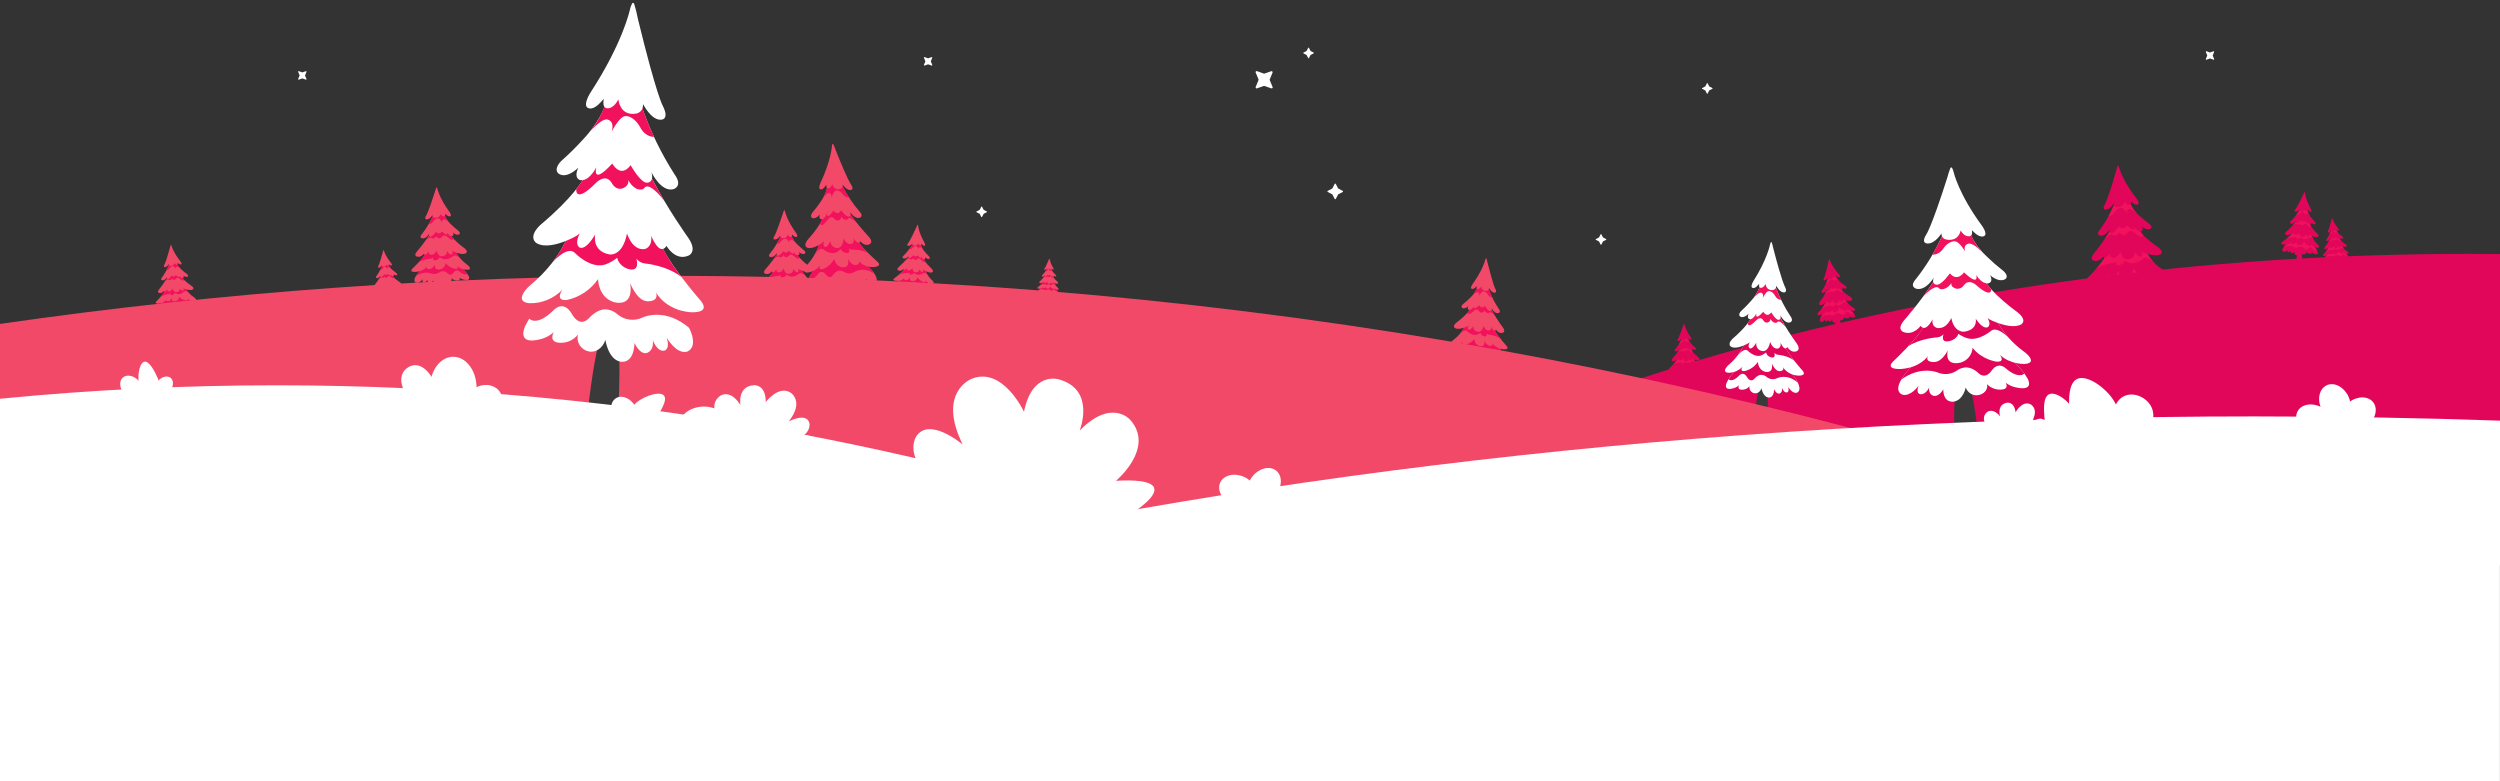 <?xml version="1.0" encoding="UTF-8"?>
<svg xmlns="http://www.w3.org/2000/svg" version="1.1" viewBox="0 0 1920 600">
  <rect x="0" y="0" width="1920" height="600" fill="#333333" stroke="none"/>
  <defs>
    <style>
      .cls-1 {
        fill: #e1f0f9;
      }

      .cls-2 {
        fill: #f24969;
      }

      .cls-3 {
        fill: #c5d0d8;
      }

      .cls-4 {
        fill: #fff;
      }

      .cls-5 {
        fill: #732a45;
      }

      .cls-6 {
        fill: #3a3a3a;
      }

      .cls-7 {
        fill: #e10659;
      }

      .cls-8 {
        fill: #f2115c;
      }
    </style>
  </defs>
  <!-- Generator: Adobe Illustrator 28.6.0, SVG Export Plug-In . SVG Version: 1.2.0 Build 709)  -->
  <g>
    <g id="Warstwa_1">
      <g id="Group_12161">
        <path id="Path_126637" class="cls-5" d="M1631.087,229.878c-.161,4.893-.044,9.791.349,14.671l4.613.674,5.624-1.543c-.667-5.771-1.688-11.496-3.057-17.142l-1.536-4.933-5.789,1.011-.204,7.262Z"/>
        <path id="Path_126638" class="cls-4" d="M1611.424,215.459c-9.564,10.954-3.106,12.171-3.106,12.171,3.625.589,6.743-4.151,6.743-4.151-1.22,3.509.858,3.66.858,3.66,2.464.317,3.852-3.107,3.852-3.107-.44,3.607,2.441,3.71,2.441,3.71,2.308-.07,3.735-3.033,3.735-3.033.281,6.387,4.811,5.245,4.811,5.245,4.111-.791,5.028-6.341,5.028-6.341.435,1.16,1.276,2.122,2.367,2.708,3.378,1.823,7.826-1.01,6.917-4.342-.018-.064-.029-.1-.029-.1,1.885,1.824,4.545,2.606,7.117,2.091,2.742-.665,1.041-2.973,1.041-2.973,1.242.897,2.654,1.529,4.15,1.859,9.055,1.9,5.457-3.916,5.457-3.916-1.587-2.611-3.618-4.925-6-6.839l-5.407-6.582h-13.519l-12.458-.005-4.21,2.155-4.119,2.679-5.669,5.111Z"/>
        <path id="Path_126639" class="cls-8" d="M1612.1,214.744c-1.824,1.872-3.403,3.968-4.7,6.238,8.452-6.56,15.953-3.556,15.953-3.556,2.76,1.043,5.857.646,8.265-1.059.955-.754,2.083-1.259,3.282-1.469,3.334-.635,6.263,2.265,6.263,2.265,3.3,2.877,5.718-1.213,5.718-1.213,2.814-4.279,6-1.425,6-1.425,6.062,5.045,8.459,2.226,8.459,2.226-1.479-1.886-3.168-3.597-5.034-5.1l-9.411-6.123-7.194-1.222-14.089.6-7.961,3.8-5.551,6.038Z"/>
        <path id="Path_126640" class="cls-7" d="M1616.363,197.998c-3.252,5.726-12.879,15.256-12.879,15.256-3.336,3.758,3.691,3.076,3.691,3.076,8.523-.849,11.576-5.961,11.576-5.961-1.185,2.915,3.027,2.488,3.027,2.488,3.473-.295,5.662-5.309,5.662-5.309-1.343,7.466,5.718,5.242,5.718,5.242,2.958-.894,5.021-3.57,5.132-6.658,2.698,3.085,6.398,5.12,10.449,5.746,4.426.288,1.546-3.026,1.546-3.026,3.16,2.591,7.177,3.903,11.257,3.677,3.706-.446,2.526-2.449,1.247-3.8-.589-.608-1.244-1.149-1.951-1.614-1.844-1.235-7.944-5.644-11.581-12.137l-4.655-5.4-26.106,2.826-2.133,5.594Z"/>
        <path id="Path_126641" class="cls-8" d="M1616.965,196.876c-1.952,3.353-4.257,6.487-6.876,9.35,5.049-3.531,12.355-4.2,12.355-4.2,1.118-.093,2.159-.608,2.912-1.44-1.311,4.491,3.192,2.741,3.192,2.741,2.948-1.03,3.3-3.155,3.3-3.155,1.197.785,2.502,1.392,3.874,1.8,5.082,1.409,10.524-3.593,10.524-3.593,2.7-2.092,7.623,2.8,7.623,2.8-2.054-2.161-3.782-4.609-5.13-7.268l-4.368-3.4-25.882,1.9-1.524,4.465Z"/>
        <path id="Path_126642" class="cls-7" d="M1620.147,177.753c-3.716,6.048-7.841,11.835-12.346,17.321-3.128,4.024-.1,5-.1,5,4.5,1.639,7.5-2.906,7.5-2.906,2.427,3.085,5.181-3.065,5.181-3.065-.489,3.461,2.211,3.792,2.211,3.792,4.237.4,5.951-4.611,5.951-4.611,1.527,6.688,5.909,5.879,5.909,5.879,6.1-1.086,4.841-5.822,4.841-5.822,3.649,5.105,5.447,3.5,5.447,3.5,1.589-1.27-.259-3.926-.259-3.926.674.46,1.4.84,2.161,1.133,9.949,3.954,12.873,1.034,12.873,1.034,2.286-2.154-1.881-5.02-1.881-5.02-10.779-7.424-14.054-12.37-14.054-12.37l-4.918-4.772-13.493-.692-5.023,5.525Z"/>
        <path id="Path_126643" class="cls-8" d="M1620.182,177.686c-1.177,2.124-4.156,6.47-4.156,6.47,5.367-5.848,6.6-3.857,6.6-3.857.298.327.718.516,1.16.524,2.723.116,4.366-2.838,4.366-2.838-.385,1.873,2.133,2.4,2.133,2.4,1.286.21,2.575-.36,3.286-1.452,2.164-3.4,5.6-.285,5.6-.285,7.036,5.846,6.549,1.564,6.549,1.564-.807-.852-1.558-1.756-2.249-2.705l-3.36-4.919-5.868-.545-8.037.682-4.118,2.055-1.906,2.906Z"/>
        <path id="Path_126644" class="cls-7" d="M1623.429,157.605c-2.833,6.777-6.484,13.183-10.871,19.074-3.035,3.6.365,4.285.365,4.285,4.22.779,7.407-5.047,7.407-5.047-.995,2.982,1.352,2.991,1.352,2.991,2.239.206,5.677-5.148,5.677-5.148,3.435,3.834,6.217-.612,6.217-.612,7.028,6.33,5.381.975,5.381.975,2.928,4.468,5.592,3.487,5.592,3.487,2.188-.928.453-3.537.453-3.537,4.8,3.644,6.952,1.338,6.952,1.338,1.395-1.575-1.4-3.577-1.4-3.577-2.431-1.767-4.76-3.67-6.977-5.7-3.089-2.519-5.597-5.676-7.353-9.255l-5.067-2.665-7.728,3.391Z"/>
        <path id="Path_126645" class="cls-8" d="M1619.477,165.825c1.819-.078,3.488-1.031,4.48-2.558,2.431-3.891,5.236-3.624,5.236-3.624,2.045.1,4.6,4.39,4.6,4.39-1.178-3.333,1.638-3.571,1.638-3.571,2.148-.183,6.248,3.911,6.248,3.911-2.329-2.239-4.21-4.902-5.541-7.846l-4.224-2.487-6.748,1.257-1.672,2.132s-1.868,4.508-3.943,8.25l-.074.146Z"/>
        <path id="Path_126646" class="cls-7" d="M1625.01,131.835c-6.457,22.488-8.509,25.225-8.509,25.225-2.416,4.181.777,3.9.777,3.9,3.269-.026,5.894-4.6,5.894-4.6.046,3.583,4.548,2.6,4.548,2.6,2.04-.412,3.582-2.092,3.818-4.16,1.953,3.146,4.1,2.4,4.1,2.4,1.491-.346.807-2.664.807-2.664.637.609,1.307,1.182,2.007,1.718,2.477,1.749,3.69.557,3.69.557,1.18-1.067-1.146-4.135-1.146-4.135-10.882-13.921-13.247-23.322-13.247-23.322-.163-.685-.433-1.34-.8-1.941-.156-.165-.417-.171-.581-.015-.035.033-.064.072-.085.115-.518,1.386-.938,2.807-1.255,4.253l-.018.069Z"/>
        <path id="Path_126647" class="cls-5" d="M1292.989,289.685c-.166,1.95-.222,3.907-.166,5.863l1.828.365,2.276-.5c-.146-2.317-.435-4.624-.863-6.906l-.511-2-2.332.284-.232,2.894Z"/>
        <path id="Path_126648" class="cls-4" d="M1285.44,283.521c-4.045,4.174-1.493,4.794-1.493,4.794,1.435.31,2.778-1.517,2.778-1.517-.561,1.375.266,1.479.266,1.479.978.177,1.6-1.16,1.6-1.16-.25,1.43.9,1.531.9,1.531.922.02,1.554-1.133,1.554-1.133-.02,2.556,1.812,2.194,1.812,2.194,1.657-.23,2.139-2.427,2.139-2.427.149.472.464.874.888,1.13,1.311.8,3.144-.24,2.852-1.589-.006-.026-.01-.04-.01-.04.715.768,1.762,1.135,2.8.982,1.108-.208.477-1.165.477-1.165.477.384,1.028.666,1.618.829,3.575.946,2.26-1.45,2.26-1.45-.579-1.075-1.341-2.042-2.252-2.855l-2.022-2.739-5.4-.28-4.972-.262-1.726.773-1.7.984-2.369,1.921Z"/>
        <path id="Path_126649" class="cls-3" d="M1285.727,283.25c-.768.709-1.442,1.513-2.007,2.392,1.818-1.445,4.25-1.855,6.442-1.087,1.081.473,2.326.379,3.323-.251.396-.281.857-.46,1.339-.519.929-.028,1.824.349,2.453,1.034,1.26,1.218,2.307-.365,2.307-.365,1.214-1.649,2.424-.444,2.424-.444,2.315,2.14,3.33,1.065,3.33,1.065-.55-.784-1.187-1.503-1.9-2.142l-3.629-2.639-2.847-.637-5.635-.053-3.257,1.35-2.343,2.296Z"/>
        <path id="Path_126650" class="cls-7" d="M1287.774,276.654c-1.627,2.112-3.455,4.061-5.457,5.822-1.411,1.431,1.409,1.305,1.409,1.305,1.824.042,3.568-.744,4.744-2.139-.533,1.139,1.157,1.056,1.157,1.056,1.392-.046,2.37-2,2.37-2-.691,2.953,2.174,2.211,2.174,2.211,1.199-.295,2.078-1.32,2.186-2.55,1.013,1.288,2.448,2.177,4.052,2.511,1.761.206.679-1.176.679-1.176,1.208,1.099,2.784,1.706,4.417,1.7,1.489-.1,1.059-.925.578-1.489-.223-.255-.474-.485-.747-.685-1.811-1.355-3.302-3.091-4.369-5.085l-1.747-2.252-10.479.585-.967,2.186Z"/>
        <path id="Path_126651" class="cls-8" d="M1288.037,276.218c-.848,1.298-1.833,2.501-2.938,3.589,1.546-.84,3.261-1.325,5.018-1.419.449-.014.875-.198,1.193-.515-.616,1.766,1.217,1.161,1.217,1.161.641-.122,1.168-.576,1.385-1.191.461.339.97.608,1.509.8,2,.668,4.276-1.215,4.276-1.215,1.118-.779,2.983,1.275,2.983,1.275-.776-.905-1.416-1.918-1.9-3.008l-1.669-1.451-10.371.221-.703,1.753Z"/>
        <path id="Path_126652" class="cls-7" d="M1289.7,268.651c-1.609,2.337-3.375,4.562-5.287,6.658-1.332,1.541-.143,1.993-.143,1.993,1.764.748,3.053-1,3.053-1,.9,1.282,2.13-1.116,2.13-1.116-.266,1.371.8,1.559.8,1.559,1.682.248,2.471-1.716,2.471-1.716.472,2.7,2.236,2.469,2.236,2.469,2.458-.307,2.053-2.223,2.053-2.223,1.35,2.113,2.1,1.508,2.1,1.508.661-.474-.022-1.572-.022-1.572.26.198.542.366.84.5,3.889,1.785,5.116.68,5.116.68.958-.812-.646-2.043-.646-2.043-4.148-3.187-5.353-5.229-5.353-5.229l-1.864-2.007-5.371-.557-2.113,2.096Z"/>
        <path id="Path_126653" class="cls-8" d="M1289.721,268.625c-.516.823-1.794,2.5-1.794,2.5,2.265-2.223,2.714-1.4,2.714-1.4.112.137.276.221.452.233.737-.023,1.413-.414,1.8-1.042-.193.74.8,1.005.8,1.005.509.11,1.035-.091,1.341-.512.936-1.312,2.241,0,2.241,0,2.687,2.479,2.581.76,2.581.76-.305-.357-.586-.733-.841-1.127l-1.239-2.033-2.33-.339-3.223.105-1.686.735-.816,1.115Z"/>
        <path id="Path_126654" class="cls-7" d="M1291.434,260.677c-1.271,2.646-2.862,5.127-4.735,7.387-1.287,1.374.056,1.719.056,1.719,1.667.4,3.063-1.861,3.063-1.861-.461,1.17.476,1.222.476,1.222.888.129,2.373-1.937,2.373-1.937.458.669,1.373.84,2.042.382.187-.128.342-.298.453-.497,2.674,2.673,2.127.5,2.127.5,1.076,1.844,2.16,1.508,2.16,1.508.892-.325.255-1.4.255-1.4,1.839,1.554,2.746.678,2.746.678.589-.6-.484-1.457-.484-1.457-.934-.756-1.824-1.565-2.666-2.422-1.181-1.07-2.116-2.382-2.742-3.847l-1.968-1.17-3.156,1.195Z"/>
        <path id="Path_126655" class="cls-8" d="M1289.686,263.876c.728.007,1.414-.339,1.841-.928,1.052-1.5,2.165-1.338,2.165-1.338.816.083,1.748,1.848,1.748,1.848-.4-1.354.727-1.391.727-1.391.863-.028,2.413,1.691,2.413,1.691-.883-.942-1.578-2.044-2.048-3.247l-1.635-1.081-2.719.362-.712.816s-.839,1.761-1.744,3.211l-.036.057Z"/>
        <path id="Path_126656" class="cls-7" d="M1292.6,250.423c-3.045,8.842-3.92,9.892-3.92,9.892-1.052,1.619.229,1.573.229,1.573,1.306.058,2.448-1.712,2.448-1.712-.056,1.431,1.762,1.134,1.762,1.134.823-.122,1.473-.761,1.61-1.581.714,1.3,1.585,1.043,1.585,1.043.6-.108.377-1.047.377-1.047.242.256.497.498.765.727.954.75,1.463.3,1.463.3.493-.4-.372-1.675-.372-1.675-4.055-5.783-4.8-9.585-4.8-9.585-.051-.277-.146-.544-.28-.791-.06-.069-.164-.076-.233-.016-.014.012-.026.027-.035.043-.236.543-.433,1.101-.589,1.672l-.01.023Z"/>
        <path id="Path_126657" class="cls-7" d="M1920,433.894v-238.781c-8.053-.084-16.124-.13-24.214-.138-382.334,0-722.141,93.7-937.49,238.919l961.704-0Z"/>
        <path id="Path_126658" class="cls-5" d="M650.991,223.66s.922,4.636,1.9,16.148l-4.173,1.454-5.446-.822c-.257-6.426-.179-12.86.234-19.278l.677-5.649,5.519.212,1.289,7.935Z"/>
        <path id="Path_126659" class="cls-2" d="M667.031,204.797c10.526,10.536,4.724,12.871,4.724,12.871-3.271,1.208-6.879-3.51-6.879-3.51,1.662,3.661-.24,4.148-.24,4.148-2.237.73-4.043-2.811-4.043-2.811.955,3.888-1.7,4.447-1.7,4.447-2.15.281-3.922-2.749-3.922-2.749.708,7.051-3.664,6.5-3.664,6.5-3.931-.231-5.622-6.177-5.622-6.177-.195,1.283-.825,2.461-1.783,3.337-1.836,1.526-4.562,1.275-6.088-.561-.727-.874-1.08-1.999-.983-3.131.007-.073.012-.113.012-.113-1.285,2.226-3.713,3.541-6.28,3.4-2.642-.305-1.415-3.1-1.415-3.1-.973,1.149-2.191,2.066-3.565,2.682-8.106,3.486-5.653-3.451-5.653-3.451,1.032-3.041,2.561-5.891,4.525-8.432l4.013-8.058,12.532-2.096,11.546-1.935,4.229,1.713,4.224,2.3,6.032,4.726Z"/>
        <path id="Path_126660" class="cls-8" d="M666.294,204.12c2.008,1.816,3.788,3.869,5.3,6.115-8.83-5.888-15.327-1.43-15.327-1.43-2.361,1.561-5.415,1.607-7.822.118-.962-.669-2.094-1.051-3.265-1.1-3.187-.181-5.462,3.453-5.462,3.453-2.626,3.669-5.484-.444-5.484-.444-3.258-4.259-5.776-.634-5.776-.634-4.854,6.472-7.5,3.751-7.5,3.751,1.063-2.26,2.368-4.398,3.893-6.377l7.794-8.174,6.482-2.454,13.151-1.521,7.955,2.931,6.061,5.766Z"/>
        <path id="Path_126661" class="cls-2" d="M659.806,186.406c3.882,5.778,14.249,14.743,14.249,14.743,3.664,3.6-2.954,3.945-2.954,3.945-8.028.389-11.633-4.747-11.633-4.747,1.542,3.014-2.428,3.2-2.428,3.2-3.264.214-6.054-4.948-6.054-4.948,2.376,7.984-4.505,6.637-4.505,6.637-5.006-.977-5.766-6.509-5.766-6.509-1.83,3.66-4.98,6.489-8.815,7.917-4.06,1-1.893-3.081-1.893-3.081-2.322,3.241-5.913,5.341-9.876,5.777-3.5.085-2.713-2.3-1.731-3.972.444-.746.969-1.441,1.564-2.073,3.993-4.356,7.023-9.503,8.894-15.108l3.5-6.643,24.628-.942,2.82,5.804Z"/>
        <path id="Path_126662" class="cls-8" d="M659.077,185.269c2.272,3.325,4.883,6.406,7.791,9.192-5.216-3.091-12.089-2.694-12.089-2.694-1.087.046-2.145-.362-2.918-1.128,1.9,4.723-2.543,3.5-2.543,3.5-1.615-.295-2.958-1.414-3.539-2.95-.963,1.029-2.083,1.899-3.318,2.578-4.5,2.332-10.3-2.312-10.3-2.312-2.815-1.878-6.641,4.248-6.641,4.248,1.603-2.746,2.831-5.694,3.652-8.766l3.533-4.41,24.278-1.923,2.094,4.665Z"/>
        <path id="Path_126663" class="cls-2" d="M653.229,164.783c4.31,5.999,9.009,11.708,14.069,17.09,3.51,3.93.849,5.469.849,5.469-3.926,2.5-7.39-2.027-7.39-2.027-1.781,3.76-5.265-2.561-5.265-2.561.977,3.721-1.474,4.5-1.474,4.5-3.868,1.093-6.217-4.137-6.217-4.137-.4,7.573-4.586,7.364-4.586,7.364-2.86.114-5.271-2.112-5.385-4.973-.009-.222-.003-.444.016-.665-2.609,6.166-4.519,4.679-4.519,4.679-1.666-1.147-.355-4.346-.355-4.346-.543.599-1.158,1.128-1.831,1.577-8.623,5.879-11.776,3.128-11.776,3.128-2.445-2.009.983-5.8.983-5.8,8.865-9.809,11.152-15.737,11.152-15.737l3.835-6,12.4-2.849,5.494,5.288Z"/>
        <path id="Path_126664" class="cls-8" d="M653.187,164.715c1.413,2.147,4.833,6.454,4.833,6.454-5.862-5.584-6.7-3.209-6.7-3.209-.201.39-.569.668-1,.754-2.507.549-4.476-2.437-4.476-2.437.641,2-1.615,2.969-1.615,2.969-1.208.392-2.531-.047-3.264-1.084-2.522-3.4-5.232.554-5.232.554-5.637,7.5-5.833,2.73-5.833,2.73.624-1.071,1.183-2.178,1.674-3.316l2.368-5.916,5.356-1.506,7.554-.5,4.127,1.617,2.208,2.89Z"/>
        <path id="Path_126665" class="cls-2" d="M647.133,143.189c3.572,6.888,7.923,13.343,12.966,19.24,3.36,3.478.313,4.758.313,4.758-3.794,1.508-7.632-4.389-7.632-4.389,1.375,3.118-.8,3.49-.8,3.49-2.043.573-6.043-4.769-6.043-4.769-2.6,4.739-5.855.291-5.855.291-5.555,8.034-4.84,1.9-4.84,1.9-2.037,5.355-4.653,4.691-4.653,4.691-2.169-.681-.956-3.81-.956-3.81-3.9,4.741-6.242,2.544-6.242,2.544-1.53-1.511.755-4.14.755-4.14,2.002-2.34,3.871-4.791,5.6-7.339,2.53-3.37,4.37-7.208,5.412-11.291l4.293-3.71,7.682,2.534Z"/>
        <path id="Path_126666" class="cls-8" d="M652.041,151.594c-1.778.134-3.497-.666-4.54-2.112-2.844-3.892-5.4-3.165-5.4-3.165-1.881.427-3.6,5.528-3.6,5.528.586-3.838-2.059-3.664-2.059-3.664-2.02.133-5.2,5.259-5.2,5.259,1.859-2.9,3.195-6.104,3.947-9.466l3.538-3.382,6.445.335,1.873,2.079s2.415,4.656,4.9,8.44l.096.148Z"/>
        <path id="Path_126667" class="cls-2" d="M641.76,115.162c9.394,23.67,11.711,26.355,11.711,26.355,2.873,4.213-.129,4.4-.129,4.4-3.035.479-6.16-4.128-6.16-4.128.5,3.938-3.822,3.561-3.822,3.561-3.32-.155-4.169-3.972-4.169-3.972-1.334,3.753-3.434,3.266-3.434,3.266-1.434-.149-1.152-2.8-1.152-2.8-.494.76-1.028,1.492-1.6,2.195-2.031,2.3-3.337,1.183-3.337,1.183-1.255-.988.436-4.714.436-4.714,7.976-16.957,8.743-27.636,8.743-27.636.047-.768.198-1.527.449-2.254.092-.174.308-.24.481-.147.066.035.12.09.153.157.695,1.451,1.298,2.945,1.806,4.472l.024.062Z"/>
        <path id="Path_126668" class="cls-6" d="M1357.544,305.179s.359,4.943-.112,17.047l-4.53.973-5.56-1.56c.564-6.719,1.477-13.403,2.737-20.027l1.435-5.791,5.714.935.316,8.423Z"/>
        <path id="Path_126669" class="cls-4" d="M1376.673,287.628c9.589,12.324,3.25,14,3.25,14-3.559.833-6.7-4.542-6.7-4.542,1.256,4.024-.787,4.285-.787,4.285-2.421.47-3.842-3.448-3.842-3.448.491,4.169-2.344,4.407-2.344,4.407-2.273.015-3.725-3.368-3.725-3.368-.176,7.428-4.653,6.289-4.653,6.289-4.061-.749-5.05-7.155-5.05-7.155-.37,1.31-1.177,2.455-2.288,3.242-2.108,1.35-4.912.735-6.262-1.373-.642-1.003-.864-2.219-.617-3.384.016-.075.027-.115.027-.115-1.626,2.148-4.323,3.2-6.974,2.72-2.709-.659-1.071-3.409-1.071-3.409-1.161,1.07-2.548,1.866-4.057,2.33-8.884,2.579-5.435-4.322-5.435-4.322,1.468-3.031,3.428-5.797,5.8-8.187l5.219-7.865,13.309-.554,12.263-.52,4.18,2.329,4.1,2.941,5.657,5.699Z"/>
        <path id="Path_126670" class="cls-7" d="M1375.994,286.828c1.856,2.149,3.444,4.516,4.728,7.049-8.426-7.269-15.762-3.471-15.762-3.471-2.659,1.319-5.842.972-8.154-.889-.914-.822-2.043-1.367-3.255-1.571-3.292-.6-6.129,2.886-6.129,2.886-3.208,3.478-5.649-1.171-5.649-1.171-2.839-4.852-5.927-1.407-5.927-1.407-5.887,6.107-8.292,2.933-8.292,2.933,1.399-2.214,3.033-4.269,4.874-6.131l9.169-7.5,7.062-1.714,13.88.118,7.9,4.079,5.555,6.789Z"/>
        <path id="Path_126671" class="cls-4" d="M1371.534,267.558c3.292,6.514,12.919,17.182,12.919,17.182,3.345,4.226-3.585,3.724-3.585,3.724-8.4-.635-11.489-6.445-11.489-6.445,1.214,3.336-2.941,3.013-2.941,3.013-3.423-.2-5.657-5.93-5.657-5.93,1.44,8.613-5.546,6.322-5.546,6.322-5.082-1.664-5.156-7.518-5.156-7.518-2.378,3.573-6.024,6.11-10.2,7.1-4.353.516-1.569-3.451-1.569-3.451-2.836,3.072-6.844,4.793-11.024,4.734-3.655-.365-2.526-2.74-1.287-4.357.561-.719,1.198-1.374,1.9-1.955,4.718-4.015,8.537-8.978,11.209-14.568l4.5-6.46,25.746,2.206,2.18,6.403Z"/>
        <path id="Path_126672" class="cls-7" d="M1370.924,266.281c1.934,3.754,4.252,7.297,6.917,10.572-5.029-3.891-12.229-4.367-12.229-4.367-1.138-.092-2.185-.655-2.891-1.552,1.362,5.16-3.1,3.314-3.1,3.314-1.643-.514-2.896-1.853-3.3-3.527-1.135.946-2.413,1.706-3.786,2.253-4.981,1.845-10.418-3.738-10.418-3.738-2.687-2.318-7.461,3.561-7.461,3.561,2.023-2.65,3.683-5.559,4.935-8.649l4.247-4.131,25.509,1.141,1.577,5.123Z"/>
        <path id="Path_126673" class="cls-4" d="M1367.49,244.209c3.708,6.799,7.859,13.347,12.428,19.6,3.143,4.543.176,5.8.176,5.8-4.408,2.088-7.427-3.065-7.427-3.065-2.34,3.681-5.147-3.346-5.147-3.346.535,4-2.118,4.494-2.118,4.494-4.165.637-5.932-5.108-5.932-5.108-1.4,7.828-5.724,7.069-5.724,7.069-2.991-.252-5.212-2.881-4.96-5.872.02-.232.054-.462.103-.689-3.511,6.078-5.306,4.284-5.306,4.284-1.585-1.409.192-4.569.192-4.569-.643.552-1.351,1.022-2.109,1.4-9.731,5-12.656,1.732-12.656,1.732-2.285-2.407,1.772-5.906,1.772-5.906,10.494-9.064,13.64-14.941,13.64-14.941l4.766-5.743,13.271-1.36,5.031,6.22Z"/>
        <path id="Path_126674" class="cls-8" d="M1367.454,244.133c1.192,2.417,4.194,7.34,4.194,7.34-5.377-6.568-6.558-4.206-6.558-4.206-.258.38-.675.621-1.133.656-2.679.247-4.343-3.115-4.343-3.115.409,2.159-2.063,2.881-2.063,2.881-2.109.553-3.257-1.551-3.257-1.551-2.184-3.858-5.514-.1-5.514-.1-6.836,7.077-6.423,2.086-6.423,2.086.788-1.033,1.513-2.113,2.172-3.234l3.228-5.849,5.768-.874,7.924.461,4.084,2.216,1.921,3.289Z"/>
        <path id="Path_126675" class="cls-4" d="M1363.94,220.952c2.825,7.63,6.516,14.911,11,21.7,3.048,4.053-.289,4.991-.289,4.991-4.142,1.078-7.373-5.554-7.373-5.554,1.028,3.422-1.283,3.528-1.283,3.528-2.2.331-5.671-5.744-5.671-5.744-3.319,4.6-6.129-.454-6.129-.454-6.819,7.64-5.282,1.354-5.282,1.354-2.812,5.308-5.449,4.279-5.449,4.279-2.168-.988-.5-4.088-.5-4.088-4.669,4.429-6.824,1.84-6.824,1.84-1.4-1.77,1.322-4.21,1.322-4.21,2.386-2.176,4.649-4.483,6.778-6.911,3.068-3.18,5.478-6.935,7.091-11.049l4.947-3.3,7.662,3.618Z"/>
        <path id="Path_126676" class="cls-8" d="M1367.961,230.333c-1.867-.09-3.553-1.145-4.451-2.785-2.454-4.418-5.211-3.992-5.211-3.992-2.013.2-4.465,5.286-4.465,5.286,1.109-3.917-1.667-4.079-1.667-4.079-2.119-.123-6.091,4.8-6.091,4.8,2.31-2.776,4.115-5.937,5.331-9.338l4.12-3.061,6.662,1.182,1.679,2.406s1.912,5.156,4.013,9.415l.08.166Z"/>
        <path id="Path_126677" class="cls-4" d="M1361.975,191.097c6.713,25.843,8.775,28.937,8.775,28.937,2.444,4.754-.7,4.559-.7,4.559-3.218.105-5.875-5.093-5.875-5.093.011,4.163-4.437,3.211-4.437,3.211-3.435-.59-3.823-4.672-3.823-4.672-1.874,3.733-3.995,2.954-3.995,2.954-1.473-.341-.838-3.06-.838-3.06-.612.727-1.262,1.42-1.948,2.077-2.411,2.133-3.625.8-3.625.8-1.178-1.19,1.064-4.848,1.064-4.848,10.492-16.611,12.671-27.624,12.671-27.624.148-.793.404-1.562.76-2.286.118-.169.351-.21.52-.091.064.045.113.109.138.183.535,1.6.969,3.233,1.3,4.887l.013.066Z"/>
        <path id="Path_126678" class="cls-5" d="M1137.228,278.974c.07,3.846-.058,7.693-.385,11.526l-3.318.543-4.025-1.2c.53-4.532,1.315-9.031,2.35-13.475l1.15-3.88,4.147.779.081,5.707Z"/>
        <path id="Path_126679" class="cls-1" d="M1151.48,267.592c6.769,8.58,2.12,9.553,2.12,9.553-2.609.473-4.8-3.242-4.8-3.242.844,2.753-.65,2.877-.65,2.877-1.772.256-2.74-2.43-2.74-2.43.284,2.832-1.786,2.921-1.786,2.921-1.656-.048-2.655-2.373-2.655-2.373-.259,5.02-3.5,4.135-3.5,4.135-2.946-.611-3.554-4.968-3.554-4.968-.306.892-.916,1.648-1.724,2.134-2.443,1.441-5.612-.773-4.93-3.393l.024-.077c-1.295,1.424-3.247,2.056-5.131,1.662-1.962-.515-.721-2.333-.721-2.333-.882.701-1.906,1.203-3,1.472-6.521,1.517-3.884-3.062-3.884-3.062,1.141-2.031,2.62-3.853,4.372-5.389l3.943-5.186,9.708-.035,8.947-.039,3,1.682,2.934,2.094,4.027,3.997Z"/>
        <path id="Path_126680" class="cls-8" d="M1151,267.034c1.305,1.486,2.42,3.128,3.32,4.888-6.011-5.131-11.425-2.75-11.425-2.75-1.976.826-4.245.516-5.927-.809-.665-.585-1.474-.98-2.344-1.145-2.389-.491-4.52,1.795-4.52,1.795-2.4,2.27-4.094-.936-4.094-.936-1.983-3.355-4.3-1.1-4.3-1.1-4.4,3.979-6.1,1.772-6.1,1.772,1.068-1.473,2.296-2.822,3.662-4.023l6.815-4.835,5.175-.98,10.113.434,5.683,2.961,3.942,4.728Z"/>
        <path id="Path_126681" class="cls-2" d="M1148.092,253.887c2.282,4.49,9.108,11.951,9.108,11.951,2.362,2.942-2.678,2.427-2.678,2.427-6.11-.645-8.258-4.653-8.258-4.653.825,2.288-2.2,1.963-2.2,1.963-2.491-.222-4.019-4.155-4.019-4.155.9,5.862-4.153,4.135-4.153,4.135-3.676-1.256-3.625-5.217-3.625-5.217-1.876,2.391-4.566,4.008-7.557,4.543-3.182.237-1.084-2.373-1.084-2.373-2.203,2.024-5.128,3.076-8.116,2.92-2.658-.342-1.793-1.918-.861-2.98.424-.475.899-.902,1.416-1.274,3.463-2.547,6.338-5.81,8.427-9.567l3.391-4.254,18.725,2.149,1.484,4.385Z"/>
        <path id="Path_126682" class="cls-8" d="M1147.67,253.008c1.356,2.606,2.982,5.061,4.853,7.326-3.594-2.759-8.835-3.265-8.835-3.265-.815-.081-1.563-.486-2.078-1.123.9,3.524-2.318,2.162-2.318,2.162-1.163-.35-2.054-1.29-2.342-2.47-.855.616-1.799,1.097-2.8,1.427-3.662,1.121-7.525-2.794-7.525-2.794-1.917-1.636-5.5,2.218-5.5,2.218,1.51-1.724,2.771-3.65,3.749-5.723l3.168-2.686,18.57,1.423,1.058,3.505Z"/>
        <path id="Path_126683" class="cls-2" d="M1145.558,237.993c2.596,4.715,5.505,9.249,8.709,13.574,2.21,3.153.025,3.927.025,3.927-3.25,1.3-5.357-2.262-5.357-2.262-1.771,2.43-3.692-2.394-3.692-2.394.32,2.717-1.622,2.985-1.622,2.985-3.047.324-4.232-3.606-4.232-3.606-1.158,5.258-4.3,4.634-4.3,4.634-4.372-.836-3.423-4.561-3.423-4.561-2.667,4.021-3.944,2.762-3.944,2.762-1.13-.994.223-3.085.223-3.085-.483.361-1.007.663-1.562.9-7.182,3.134-9.255.848-9.255.848-1.622-1.686,1.4-3.949,1.4-3.949,7.808-5.862,10.2-9.757,10.2-9.757l3.572-3.765,9.7-.581,3.558,4.33Z"/>
        <path id="Path_126684" class="cls-8" d="M1145.535,237.944c.826,1.665,2.927,5.071,2.927,5.071-3.8-4.579-4.7-3.012-4.7-3.012-.205.254-.511.406-.838.415-1.956.1-3.109-2.217-3.109-2.217.26,1.47-1.555,1.9-1.555,1.9-.942.151-1.878-.3-2.346-1.132-1.523-2.665-4.017-.208-4.017-.208-5.107,4.612-4.717,1.246-4.717,1.246.59-.675,1.138-1.387,1.639-2.131l2.457-3.874,4.219-.443,5.767.513,2.937,1.6,1.336,2.272Z"/>
        <path id="Path_126685" class="cls-2" d="M1143.385,222.174c1.945,5.268,4.507,10.288,7.632,14.954,2.148,2.819-.3,3.368-.3,3.368-3.038.624-5.275-3.945-5.275-3.945.688,2.341-1,2.354-1,2.354-1.609.168-4.029-4.03-4.029-4.03-2.5,3.023-4.459-.463-4.459-.463-5.106,4.993-3.873.781-3.873.781-2.143,3.518-4.046,2.755-4.046,2.755-1.563-.724-.293-2.778-.293-2.778-3.481,2.876-5,1.07-5,1.07-.987-1.232,1.036-2.813,1.036-2.813,1.77-1.404,3.46-2.906,5.062-4.5,2.271-2.036,4.097-4.518,5.365-7.291l3.664-2.109,5.516,2.647Z"/>
        <path id="Path_126686" class="cls-8" d="M1146.148,228.62c-1.334-.085-2.535-.837-3.193-2-1.711-3.05-3.728-2.833-3.728-2.833-1.47.085-3.346,3.461-3.346,3.461.876-2.621-1.143-2.8-1.143-2.8-1.542-.137-4.524,3.09-4.524,3.09,1.716-1.796,3.089-3.89,4.051-6.179l3.056-1.966,4.834.97,1.182,1.67s1.3,3.536,2.756,6.47l.055.117Z"/>
        <path id="Path_126687" class="cls-2" d="M1142.483,201.932c4.432,17.649,5.88,19.794,5.88,19.794,1.7,3.278-.594,3.066-.594,3.066-2.347-.011-4.191-3.594-4.191-3.594-.065,2.815-3.289,2.058-3.289,2.058-2.493-.487-2.7-3.258-2.7-3.258-1.432,2.477-2.964,1.9-2.964,1.9-1.067-.268-.556-2.091-.556-2.091-.461.478-.947.93-1.457,1.355-1.8,1.381-2.656.448-2.656.448-.838-.835.862-3.251.862-3.251,7.94-10.967,9.725-18.359,9.725-18.359.123-.535.323-1.05.594-1.527.1-.119.278-.135.397-.035.036.031.065.07.082.114.36,1.092.648,2.208.861,3.338l.006.042Z"/>
        <path id="Path_126688" class="cls-5" d="M803.7,226.089c-.208,1.301-.341,2.613-.4,3.93l1.209.335,1.554-.223c.016-1.564-.064-3.127-.24-4.681l-.243-1.369-1.581.075-.299,1.933Z"/>
        <path id="Path_126689" class="cls-2" d="M798.93,221.577c-2.923,2.6-1.239,3.146-1.239,3.146.948.279,1.941-.882,1.941-.882-.444.9.1,1.006.1,1.006.648.168,1.134-.7,1.134-.7-.239.949.527,1.073.527,1.073.619.059,1.1-.684,1.1-.684-.14,1.715,1.108,1.562,1.108,1.562,1.125-.072,1.555-1.524,1.555-1.524.078.323.27.607.541.8.841.6,2.124-.007,1.994-.927v-.027c.442.551,1.126.85,1.831.8.754-.086.378-.759.378-.759.302.281.658.497,1.046.636,2.354.812,1.589-.862,1.589-.862-.337-.751-.801-1.437-1.373-2.029l-1.222-1.939-3.611-.455-3.328-.42-1.2.434-1.19.577-1.681,1.174Z"/>
        <path id="Path_126690" class="cls-8" d="M799.135,221.409c-.55.439-1.043.945-1.466,1.508,1.292-.881,2.947-1.037,4.381-.413.702.371,1.543.369,2.243-.005.28-.169.599-.266.926-.282.626.026,1.21.324,1.6.815.786.88,1.568-.131,1.568-.131.9-1.048,1.65-.179,1.65-.179,1.449,1.552,2.183.879,2.183.879-.331-.554-.725-1.068-1.173-1.532l-2.307-1.951-1.88-.568-3.782-.314-2.254.746-1.689,1.427Z"/>
        <path id="Path_126691" class="cls-2" d="M800.836,217.08c-1.197,1.338-2.521,2.557-3.952,3.641-1.018.891.882.946.882.946,1.222.119,2.433-.322,3.292-1.2-.415.739.724.766.724.766.938.038,1.691-1.227,1.691-1.227-.61,1.949,1.35,1.592,1.35,1.592.82-.139,1.461-.784,1.594-1.605.618.915,1.538,1.583,2.6,1.886,1.173.226.515-.756.515-.756.757.798,1.786,1.284,2.883,1.361,1.005.005.757-.57.46-.972-.136-.183-.293-.351-.466-.5-1.15-.999-2.066-2.239-2.685-3.631l-1.061-1.6-7.068-.124-.759,1.423Z"/>
        <path id="Path_126692" class="cls-8" d="M801.035,216.8c-.634.83-1.355,1.589-2.151,2.266,1.081-.486,2.256-.725,3.441-.7.302.012.597-.091.826-.288-.5,1.155.761.84.761.84.436-.051.812-.329.988-.731.293.25.622.456.974.611,1.309.547,2.931-.606,2.931-.606.791-.468,1.942,1,1.942,1-.475-.646-.854-1.359-1.125-2.114l-1.052-1.056-6.976-.363-.559,1.141Z"/>
        <path id="Path_126693" class="cls-2" d="M802.528,211.8c-1.196,1.491-2.492,2.898-3.88,4.212-.971.968-.194,1.33-.194,1.33.739.304,1.59.092,2.1-.524.544.906,1.486-.644,1.486-.644-.247.909.463,1.088.463,1.088,1.119.248,1.746-1.032,1.746-1.032.182,1.838,1.379,1.769,1.379,1.769,1.666-.084,1.489-1.392,1.489-1.392.8,1.487,1.337,1.117,1.337,1.117.467-.286.063-1.057.063-1.057.165.145.346.271.539.375,2.524,1.39,3.4.709,3.4.709.682-.5-.334-1.4-.334-1.4-1.318-1.061-2.446-2.338-3.337-3.777l-1.154-1.44-3.58-.639-1.523,1.305Z"/>
        <path id="Path_126694" class="cls-8" d="M802.539,211.784c-.386.528-1.328,1.588-1.328,1.588,1.631-1.381,1.892-.808,1.892-.808.068.097.174.162.292.179.496.022.97-.208,1.261-.611-.166.487.49.714.49.714.337.099.7-.009.927-.277.692-.835,1.5.112,1.5.112,1.683,1.8,1.7.638,1.7.638-.187-.255-.357-.523-.509-.8l-.732-1.427-1.548-.343-2.17-.088-1.168.41-.607.713Z"/>
        <path id="Path_126695" class="cls-2" d="M804.082,206.53c-.985,1.714-2.175,3.302-3.544,4.728-.933.859-.047,1.157-.047,1.157,1.1.35,2.148-1.1,2.148-1.1-.366.763.26.844.26.844.591.131,1.69-1.184,1.69-1.184.274.472.879.632,1.351.358.133-.077.245-.184.329-.312,1.665,1.927,1.4.442,1.4.442.632,1.291,1.376,1.119,1.376,1.119.616-.175.24-.929.24-.929,1.16,1.134,1.812.591,1.812.591.425-.374-.253-1-.253-1-.59-.554-1.148-1.141-1.672-1.758-.74-.777-1.303-1.704-1.652-2.719l-1.264-.882-2.174.645Z"/>
        <path id="Path_126696" class="cls-8" d="M802.75,208.592c.488.041.966-.158,1.282-.532.781-.958,1.521-.792,1.521-.792.543.1,1.082,1.327,1.082,1.327-.2-.929.557-.9.557-.9.58.024,1.537,1.255,1.537,1.255-.547-.676-.959-1.451-1.216-2.282l-1.045-.806-1.844.109-.518.513s-.651,1.141-1.331,2.071l-.025.037Z"/>
        <path id="Path_126697" class="cls-2" d="M805.371,199.701c-2.482,5.788-3.121,6.45-3.121,6.45-.786,1.036.077,1.068.077,1.068.874.1,1.728-1.029,1.728-1.029-.108.958,1.127.848,1.127.848.559-.041,1.027-.438,1.16-.982.415.906,1.012.778,1.012.778.41-.042.306-.684.306-.684.15.184.31.36.479.526.6.551.966.273.966.273.352-.245-.167-1.142-.167-1.142-1.332-2.031-2.266-4.296-2.753-6.675-.02-.188-.07-.372-.149-.545-.036-.049-.105-.06-.154-.024-.011.008-.02.018-.027.029-.185.353-.345.719-.478,1.094l-.006.015Z"/>
        <path id="Path_126698" class="cls-5" d="M602.693,231.025c-.235,3.313-.283,6.636-.142,9.954l3.108.576,3.853-.9c-.303-3.93-.848-7.837-1.63-11.7l-.913-3.384-3.95.536-.326,4.918Z"/>
        <path id="Path_126699" class="cls-4" d="M589.737,220.744c-6.767,7.178-2.42,8.17-2.42,8.17,2.442.493,4.678-2.639,4.678-2.639-.918,2.347.487,2.5.487,2.5,1.662.279,2.692-2.006,2.692-2.006-.392,2.433,1.559,2.577,1.559,2.577,1.566.013,2.61-1.959,2.61-1.959.025,4.337,3.125,3.68,3.125,3.68,2.808-.43,3.573-4.168,3.573-4.168.264.799.81,1.474,1.535,1.9,2.243,1.323,5.331-.482,4.8-2.764-.01-.044-.017-.068-.017-.068,1.231,1.284,3.014,1.882,4.771,1.6,1.876-.379.782-1.988.782-1.988.819.64,1.76,1.105,2.766,1.368,6.089,1.522,3.8-2.514,3.8-2.514-1.009-1.811-2.326-3.432-3.891-4.791l-3.495-4.6-9.165-.348-8.444-.326-2.91,1.352-2.861,1.709-3.975,3.315Z"/>
        <path id="Path_126700" class="cls-3" d="M590.216,220.276c-1.286,1.222-2.411,2.602-3.35,4.107,5.9-4.228,10.907-2,10.907-2,1.843.78,3.954.592,5.631-.5.667-.487,1.445-.8,2.263-.911,2.276-.345,4.187,1.7,4.187,1.7,2.165,2.037,3.907-.673,3.907-.673,2.019-2.828,4.1-.811,4.1-.811,3.979,3.577,5.675,1.728,5.675,1.728-.954-1.317-2.054-2.521-3.281-3.589l-6.22-4.394-4.845-1.014-9.566.043-5.5,2.367-3.908,3.947Z"/>
        <path id="Path_126701" class="cls-2" d="M593.537,209.033c-2.352,3.8-9.124,10.009-9.124,10.009-2.36,2.46,2.422,2.18,2.422,2.18,5.8-.355,8-3.741,8-3.741-.88,1.945,1.987,1.764,1.987,1.764,2.362-.109,3.976-3.452,3.976-3.452-1.1,5.027,3.74,3.7,3.74,3.7,2.029-.529,3.496-2.289,3.651-4.38,1.75,2.161,4.205,3.636,6.935,4.165,2.993.31,1.127-2.011,1.127-2.011,2.075,1.838,4.763,2.831,7.535,2.784,2.524-.207,1.776-1.6.943-2.542-.384-.427-.813-.811-1.28-1.145-3.106-2.256-5.679-5.167-7.537-8.527l-3.016-3.78-17.77,1.241-1.589,3.735Z"/>
        <path id="Path_126702" class="cls-8" d="M593.974,208.288c-1.409,2.222-3.052,4.287-4.9,6.16,3.514-2.262,8.484-2.527,8.484-2.527.761-.034,1.48-.356,2.012-.9-1.005,3.011,2.093,1.941,2.093,1.941,1.084-.222,1.967-1.004,2.32-2.053.791.564,1.66,1.009,2.58,1.322,3.408,1.087,7.227-2.163,7.227-2.163,1.881-1.349,5.1,2.093,5.1,2.093-1.336-1.518-2.444-3.222-3.289-5.059l-2.873-2.42-17.594.618-1.16,2.988Z"/>
        <path id="Path_126703" class="cls-2" d="M596.626,195.408c-2.676,4.004-5.621,7.82-8.817,11.422-2.225,2.647-.2,3.386-.2,3.386,3.011,1.228,5.157-1.776,5.157-1.776,1.566,2.155,3.591-1.943,3.591-1.943-.421,2.333,1.4,2.627,1.4,2.627,2.862.38,4.154-2.971,4.154-2.971.862,4.573,3.853,4.138,3.853,4.138,4.164-.579,3.432-3.822,3.432-3.822,2.342,3.555,3.6,2.511,3.6,2.511,1.11-.82-.074-2.668-.074-2.668.445.329.927.605,1.436.824,6.642,2.938,8.7,1.034,8.7,1.034,1.606-1.4-1.145-3.451-1.145-3.451-7.114-5.312-9.207-8.749-9.207-8.749l-3.21-3.362-9.129-.819-3.541,3.619Z"/>
        <path id="Path_126704" class="cls-8" d="M596.651,195.363c-.852,1.409-2.985,4.278-2.985,4.278,3.79-3.825,4.573-2.444,4.573-2.444.194.229.474.369.774.385,1.843.15,3.033-1.81,3.033-1.81-.31,1.26,1.384,1.686,1.384,1.686.867.175,1.755-.178,2.265-.9,1.555-2.248,3.8-.048,3.8-.048,4.62,4.145,4.4,1.23,4.4,1.23-.525-.599-1.01-1.231-1.454-1.892l-2.15-3.422-3.963-.521-5.467.255-2.843,1.286-1.367,1.917Z"/>
        <path id="Path_126705" class="cls-2" d="M599.372,181.835c-2.096,4.52-4.736,8.768-7.862,12.648-2.152,2.361.136,2.914.136,2.914,2.84.638,5.152-3.229,5.152-3.229-.752,2,.839,2.062.839,2.062,1.512.2,3.982-3.343,3.982-3.343,2.229,2.689,4.23-.254,4.23-.254,4.6,4.474,3.622.8,3.622.8,1.87,3.1,3.7,2.508,3.7,2.508,1.508-.573.4-2.386.4-2.386,3.159,2.6,4.679,1.087,4.679,1.087.986-1.031-.856-2.461-.856-2.461-1.602-1.262-3.132-2.613-4.582-4.047-2.029-1.788-3.647-3.993-4.745-6.464l-3.366-1.939-5.329,2.104Z"/>
        <path id="Path_126706" class="cls-8" d="M596.481,187.304c1.234-.007,2.389-.609,3.1-1.618,1.749-2.575,3.644-2.321,3.644-2.321,1.384.121,3.007,3.095,3.007,3.095-.712-2.29,1.2-2.379,1.2-2.379,1.461-.068,4.135,2.813,4.135,2.813-1.521-1.578-2.727-3.432-3.553-5.462l-2.8-1.795-4.607.678-1.188,1.4s-1.384,3.007-2.886,5.49l-.052.099Z"/>
        <path id="Path_126707" class="cls-2" d="M601.111,164.406c-4.959,15.077-6.42,16.879-6.42,16.879-1.747,2.772.425,2.664.425,2.664,2.217.067,4.115-2.963,4.115-2.963-.062,2.43,3.016,1.883,3.016,1.883,1.394-.226,2.482-1.325,2.695-2.721,1.244,2.183,2.716,1.732,2.716,1.732,1.019-.2.616-1.785.616-1.785.416.429.855.835,1.315,1.217,1.635,1.25,2.488.473,2.488.473.828-.693-.67-2.833-.67-2.833-7.017-9.718-8.377-16.152-8.377-16.152-.093-.469-.259-.92-.493-1.337-.103-.115-.28-.125-.395-.022-.024.022-.044.047-.06.075-.387.926-.707,1.879-.959,2.851l-.012.039Z"/>
        <path id="Path_126708" class="cls-5" d="M699.192,224.302c-.453,2.435-.768,4.893-.943,7.363l2.254.689,2.931-.343c.106-2.935.031-5.874-.222-8.8l-.393-2.584-2.972.064-.655,3.611Z"/>
        <path id="Path_126709" class="cls-1" d="M690.458,215.592c-5.618,4.749-2.481,5.85-2.481,5.85,1.768.571,3.688-1.562,3.688-1.562-.877,1.662.15,1.9.15,1.9,1.209.346,2.164-1.26,2.164-1.26-.5,1.77.938,2.041.938,2.041,1.159.141,2.1-1.232,2.1-1.232-.346,3.216,2.006,2.99,2.006,2.99,2.116-.082,3-2.788,3-2.788.129.613.476,1.158.977,1.535,1.551,1.169,3.991.091,3.791-1.644,0-.034-.007-.052-.007-.052.804,1.056,2.075,1.649,3.4,1.588,1.421-.123.747-1.407.747-1.407.553.543,1.211.967,1.934,1.246,4.383,1.64,3.028-1.542,3.028-1.542-.595-1.427-1.434-2.739-2.48-3.878l-2.2-3.7-6.761-1.029-6.23-.953-2.27.757-2.263,1.026-3.231,2.114Z"/>
        <path id="Path_126710" class="cls-8" d="M690.852,215.288c-1.055.797-2.005,1.725-2.827,2.761,4.728-2.636,8.249-.562,8.249-.562,1.301.732,2.881.769,4.215.1.535-.305,1.137-.471,1.753-.485,1.173.082,2.253.67,2.96,1.61,1.433,1.691,2.952-.17,2.952-.17,1.734-1.926,3.108-.256,3.108-.256,2.647,2.985,4.059,1.758,4.059,1.758-.596-1.056-1.31-2.041-2.129-2.935l-4.239-3.779-3.5-1.16-7.092-.773-4.271,1.292-3.238,2.599Z"/>
        <path id="Path_126711" class="cls-2" d="M694.259,207.237c-2.062,2.616-7.6,6.648-7.6,6.648-1.956,1.624,1.611,1.819,1.611,1.819,4.327.225,6.243-2.1,6.243-2.1-.815,1.367,1.324,1.474,1.324,1.474,1.76.118,3.237-2.223,3.237-2.223-1.241,3.632,2.459,3.058,2.459,3.058,1.548-.222,2.783-1.403,3.074-2.939,1.114,1.749,2.81,3.049,4.788,3.671,2.193.481,1-1.4,1-1.4,1.382,1.538,3.291,2.501,5.349,2.7,1.887.06,1.45-1.032.913-1.8-.249-.349-.535-.669-.853-.955-2.111-1.934-3.771-4.308-4.866-6.953l-1.916-3.055-13.272-.576-1.491,2.631Z"/>
        <path id="Path_126712" class="cls-8" d="M694.646,206.722c-1.232,1.528-2.624,2.919-4.152,4.151,2.054-.864,4.274-1.26,6.5-1.158.566.038,1.126-.141,1.566-.5-1,2.146,1.386,1.614,1.386,1.614.822-.073,1.543-.578,1.892-1.326.538.485,1.145.89,1.8,1.2,2.434,1.092,5.538-.994,5.538-.994,1.507-.841,3.6,1.979,3.6,1.979-.863-1.237-1.54-2.593-2.012-4.025l-1.925-2.035-13.088-1.022-1.105,2.116Z"/>
        <path id="Path_126713" class="cls-2" d="M697.7,197.401c-2.319,2.741-4.823,5.321-7.494,7.721-1.872,1.774-.431,2.492-.431,2.492,2.128,1.163,3.971-.881,3.971-.881.979,1.727,2.824-1.138,2.824-1.138-.508,1.693.817,2.065.817,2.065,2.089.522,3.328-1.853,3.328-1.853.254,3.461,2.507,3.391,2.507,3.391,3.134-.078,2.864-2.543,2.864-2.543,1.436,2.831,2.458,2.164,2.458,2.164.892-.514.17-1.983.17-1.983.302.281.636.526.994.731,4.674,2.736,6.36,1.5,6.36,1.5,1.306-.9-.558-2.654-.558-2.654-4.825-4.534-6.086-7.258-6.086-7.258l-2.095-2.761-6.695-1.375-2.934,2.382Z"/>
        <path id="Path_126714" class="cls-8" d="M697.717,197.37c-.75.972-2.571,2.919-2.571,2.919,3.129-2.516,3.594-1.426,3.594-1.426.124.186.32.313.541.35.932.064,1.833-.344,2.4-1.086-.336.907.884,1.366.884,1.366.627.203,1.315.016,1.753-.476,1.342-1.535,2.821.284,2.821.284,3.074,3.46,3.156,1.281,3.156,1.281-.339-.488-.645-.997-.918-1.524l-1.3-2.716-2.893-.719-4.072-.272-2.215.714-1.18,1.305Z"/>
        <path id="Path_126715" class="cls-2" d="M700.872,187.576c-1.934,3.173-4.247,6.097-6.89,8.709-1.794,1.569-.146,2.171-.146,2.171,2.052.712,4.091-1.959,4.091-1.959-.726,1.416.448,1.6.448,1.6,1.1.274,3.232-2.142,3.232-2.142,1.424,2.18,3.154.168,3.154.168,3.033,3.7,2.617.9,2.617.9,1.125,2.458,2.531,2.17,2.531,2.17,1.164-.3.5-1.734.5-1.734,2.123,2.188,3.375,1.2,3.375,1.2.817-.681-.427-1.895-.427-1.895-1.081-1.07-2.101-2.2-3.055-3.385-1.352-1.496-2.366-3.266-2.971-5.189l-2.331-1.72-4.128,1.106Z"/>
        <path id="Path_126716" class="cls-8" d="M698.269,191.385c.916.1,1.823-.25,2.435-.938,1.513-1.76,2.9-1.413,2.9-1.413,1.015.206,1.967,2.546,1.967,2.546-.335-1.756,1.091-1.661,1.091-1.661,1.088.073,2.827,2.433,2.827,2.433-.994-1.297-1.731-2.772-2.172-4.346l-1.923-1.566-3.47.114-1,.939s-1.279,2.112-2.6,3.825l-.055.067Z"/>
        <path id="Path_126717" class="cls-2" d="M703.627,174.809c-4.943,10.753-6.178,11.966-6.178,11.966-1.527,1.907.091,2.01.091,2.01,1.637.236,3.3-1.849,3.3-1.849-.25,1.8,2.077,1.649,2.077,1.649,1.052-.051,1.951-.774,2.226-1.79.737,1.723,1.866,1.512,1.866,1.512.772-.059.607-1.27.607-1.27.272.353.563.691.872,1.012,1.106,1.063,1.8.56,1.8.56.672-.444-.258-2.155-.258-2.155-4.381-7.792-4.847-12.674-4.847-12.674-.03-.355-.115-.703-.253-1.031-.066-.094-.195-.117-.29-.051-.02.014-.037.031-.051.051-.365.654-.682,1.333-.951,2.032l-.011.028Z"/>
        <path id="Path_126718" class="cls-5" d="M134.006,239.921c-.059,2.476.023,4.953.245,7.419l2.336.32,2.837-.806c-.364-2.916-.907-5.807-1.625-8.657l-.8-2.488-2.924.538-.069,3.674Z"/>
        <path id="Path_126719" class="cls-1" d="M123.993,232.718c-4.787,5.585-1.515,6.171-1.515,6.171,1.837.281,3.392-2.131,3.392-2.131-.6,1.781.45,1.847.45,1.847,1.249.15,1.935-1.589,1.935-1.589-.206,1.827,1.252,1.865,1.252,1.865,1.167-.045,1.876-1.551,1.876-1.551.171,3.23,2.457,2.631,2.457,2.631,2.076-.419,2.515-3.231,2.515-3.231.225.585.654,1.068,1.209,1.36,1.718.906,3.955-.548,3.48-2.229l-.016-.05c.962.914,2.311,1.297,3.61,1.025,1.384-.349.513-1.509.513-1.509.632.448,1.35.762,2.108.922,4.589.919,2.741-2.005,2.741-2.005-.815-1.313-1.853-2.475-3.067-3.432l-2.766-3.305-6.838.064-6.3.054-2.12,1.11-2.071,1.374-2.845,2.609Z"/>
        <path id="Path_126720" class="cls-8" d="M124.333,232.354c-.914.956-1.704,2.023-2.35,3.177,4.246-3.357,8.054-1.872,8.054-1.872,1.401.515,2.966.3,4.176-.574.48-.386,1.048-.647,1.654-.758,1.171-.107,2.331.301,3.179,1.116,1.684,1.441,2.886-.639,2.886-.639,1.4-2.178,3.028-.749,3.028-.749,3.09,2.524,4.289,1.087,4.289,1.087-.757-.947-1.619-1.805-2.57-2.557l-4.789-3.054-3.644-.585-7.125.369-4.009,1.957-2.779,3.082Z"/>
        <path id="Path_126721" class="cls-2" d="M126.411,223.863c-1.618,2.911-6.444,7.777-6.444,7.777-1.671,1.916,1.881,1.539,1.881,1.539,4.307-.469,5.828-3.069,5.828-3.069-.587,1.48,1.543,1.244,1.543,1.244,1.755-.165,2.839-2.711,2.839-2.711-.644,3.783,2.917,2.625,2.917,2.625,1.492-.466,2.523-1.828,2.565-3.391,1.379,1.548,3.26,2.56,5.312,2.858,2.241.125.769-1.538.769-1.538,1.61,1.296,3.648,1.941,5.711,1.808,1.872-.242,1.266-1.25.613-1.926-.303-.305-.638-.576-1-.807-2.392-1.572-4.411-3.65-5.914-6.086l-2.379-2.71-13.194,1.55-1.047,2.837Z"/>
        <path id="Path_126722" class="cls-8" d="M126.711,223.292c-.972,1.705-2.123,3.301-3.435,4.761,1.889-1.181,4.017-1.926,6.23-2.181.565-.052,1.09-.318,1.467-.742-.642,2.278,1.628,1.372,1.628,1.372.799-.204,1.43-.818,1.655-1.611.609.392,1.273.693,1.969.894,2.577.689,5.307-1.866,5.307-1.866,1.354-1.071,3.869,1.379,3.869,1.379-1.049-1.083-1.934-2.313-2.628-3.652l-2.226-1.7-13.083,1.081-.753,2.265Z"/>
        <path id="Path_126723" class="cls-2" d="M128.232,213.605c-1.852,3.076-3.912,6.023-6.165,8.819-1.564,2.05-.027,2.529-.027,2.529,2.286.808,3.779-1.5,3.779-1.5,1.242,1.55,2.606-1.574,2.606-1.574-.231,1.753,1.136,1.908,1.136,1.908,2.146.182,2.99-2.36,2.99-2.36.8,3.376,3.016,2.947,3.016,2.947,3.081-.578,2.422-2.968,2.422-2.968,1.869,2.566,2.771,1.743,2.771,1.743.8-.649-.149-1.984-.149-1.984.344.23.713.419,1.1.563,5.051,1.954,6.517.464,6.517.464,1.146-1.1-.975-2.531-.975-2.531-5.486-3.706-7.166-6.192-7.166-6.192l-2.51-2.391-6.828-.289-2.517,2.816Z"/>
        <path id="Path_126724" class="cls-8" d="M128.249,213.571c-.585,1.08-2.072,3.292-2.072,3.292,2.688-2.983,3.32-1.982,3.32-1.982.152.164.365.258.589.26.932-.084,1.758-.63,2.2-1.455-.187.949,1.091,1.206,1.091,1.206.651.1,1.3-.194,1.654-.749,1.079-1.73,2.83-.17,2.83-.17,3.587,2.924,3.321.761,3.321.761-.412-.427-.796-.881-1.15-1.358l-1.722-2.473-2.971-.249-4.063.383-2.073,1.058-.954,1.476Z"/>
        <path id="Path_126725" class="cls-2" d="M129.8,203.398c-1.402,3.441-3.219,6.699-5.41,9.7-1.52,1.834.2,2.166.2,2.166,2.139.375,3.724-2.587,3.724-2.587-.489,1.513.7,1.507.7,1.507,1.133.094,2.848-2.631,2.848-2.631,1.755,1.924,3.142-.338,3.142-.338,3.585,3.17,2.726.469,2.726.469,1.5,2.246,2.845,1.738,2.845,1.738,1.1-.48.212-1.791.212-1.791,2.445,1.821,3.523.644,3.523.644.7-.8-.724-1.8-.724-1.8-1.238-.884-2.425-1.836-3.556-2.853-1.574-1.261-2.857-2.846-3.762-4.648l-2.575-1.325-3.893,1.749Z"/>
        <path id="Path_126726" class="cls-8" d="M127.838,207.574c.92-.048,1.76-.537,2.254-1.314,1.212-1.98,2.633-1.858,2.633-1.858,1.035.042,2.349,2.2,2.349,2.2-.612-1.68.811-1.814.811-1.814,1.086-.1,3.18,1.95,3.18,1.95-1.189-1.122-2.153-2.46-2.84-3.943l-2.148-1.239-3.407.667-.836,1.086s-.925,2.289-1.957,4.192l-.039.073Z"/>
        <path id="Path_126727" class="cls-2" d="M130.48,190.355c-3.163,11.405-4.188,12.8-4.188,12.8-1.2,2.126.411,1.969.411,1.969,1.654-.028,2.961-2.352,2.961-2.352.04,1.813,2.313,1.3,2.313,1.3,1.03-.218,1.802-1.075,1.912-2.122,1,1.582,2.083,1.194,2.083,1.194.753-.182.4-1.351.4-1.351.325.305.667.592,1.023.86,1.261.873,1.869.265,1.869.265.593-.545-.6-2.087-.6-2.087-5.568-6.992-6.808-11.736-6.808-11.736-.086-.346-.226-.676-.415-.978-.079-.082-.21-.085-.293-.005-.018.017-.033.038-.043.06-.256.703-.462,1.424-.615,2.157l-.01.026Z"/>
        <path id="Path_126728" class="cls-5" d="M296.94,233.018c-.034,1.956.043,3.913.23,5.861l1.847.241,2.238-.651c-.302-2.302-.745-4.584-1.327-6.832l-.644-1.961-2.307.438-.037,2.904Z"/>
        <path id="Path_126729" class="cls-4" d="M288.994,227.376c-3.755,4.436-1.167,4.883-1.167,4.883,1.453.214,2.67-1.7,2.67-1.7-.466,1.41.365,1.457.365,1.457.987.112,1.521-1.265,1.521-1.265-.154,1.444,1,1.468,1,1.468.922-.042,1.474-1.235,1.474-1.235.152,2.551,1.955,2.067,1.955,2.067,1.638-.341,1.971-2.565,1.971-2.565.181.461.522.84.962,1.068,1.362.708,3.122-.452,2.739-1.778l-.013-.039c.765.717,1.833,1.013,2.858.792,1.091-.283.4-1.195.4-1.195.502.351,1.071.596,1.671.718,3.63.7,2.157-1.6,2.157-1.6-.65-1.035-1.476-1.949-2.44-2.7l-2.2-2.6-5.4.084-4.978.074-1.67.887-1.63,1.1-2.245,2.079Z"/>
        <path id="Path_126730" class="cls-3" d="M289.26,227.087c-.718.759-1.336,1.607-1.841,2.522,3.338-2.674,6.354-1.519,6.354-1.519,1.11.401,2.347.223,3.3-.474.376-.307.823-.515,1.3-.607.925-.09,1.844.226,2.517.867,1.338,1.13,2.278-.52,2.278-.52,1.1-1.727,2.389-.606,2.389-.606,2.453,1.979,3.394.838,3.394.838-.603-.745-1.289-1.418-2.044-2.008l-3.8-2.39-2.882-.444-5.628.327-3.158,1.565-2.179,2.449Z"/>
        <path id="Path_126731" class="cls-4" d="M290.861,220.367c-1.482,2.216-3.174,4.284-5.053,6.176-1.311,1.522,1.493,1.207,1.493,1.207,1.823-.08,3.51-.983,4.59-2.453-.456,1.172,1.225.975,1.225.975,1.386-.139,2.23-2.156,2.23-2.156-.49,2.992,2.318,2.06,2.318,2.06,1.177-.375,1.985-1.457,2.01-2.692,1.097,1.217,2.588,2.007,4.211,2.233,1.771.087.6-1.219.6-1.219,1.279,1.016,2.892,1.516,4.521,1.4,1.479-.2.995-.994.475-1.525-.239-.239-.504-.452-.789-.633-1.897-1.23-3.502-2.862-4.7-4.78l-1.893-2.129-10.417,1.289-.821,2.247Z"/>
        <path id="Path_126732" class="cls-3" d="M291.1,219.915c-.76,1.352-1.662,2.619-2.691,3.779,1.487-.942,3.165-1.542,4.912-1.754.447-.044.86-.256,1.156-.594-.5,1.8,1.292,1.077,1.292,1.077.631-.166,1.126-.654,1.3-1.282.483.308,1.008.544,1.559.7,2.04.532,4.185-1.5,4.185-1.5,1.064-.853,3.063,1.071,3.063,1.071-.834-.851-1.539-1.819-2.094-2.873l-1.767-1.334-10.332.918-.583,1.792Z"/>
        <path id="Path_126733" class="cls-2" d="M292.249,212.253c-1.448,2.441-3.061,4.779-4.828,7-1.226,1.628-.009,2-.009,2,1.81.627,2.979-1.208,2.979-1.208.989,1.218,2.051-1.256,2.051-1.256-.174,1.386.907,1.5.907,1.5,1.7.133,2.351-1.88,2.351-1.88.651,2.664,2.4,2.314,2.4,2.314,2.432-.472,1.9-2.357,1.9-2.357,1.49,2.018,2.2,1.364,2.2,1.364.627-.517-.128-1.567-.128-1.567.272.179.564.327.87.439,4,1.52,5.152.335,5.152.335.9-.875-.783-1.995-.783-1.995-4.353-2.9-5.692-4.858-5.692-4.858l-2-1.877-5.4-.194-1.97,2.24Z"/>
        <path id="Path_126734" class="cls-8" d="M292.262,212.226c-.457.856-1.621,2.611-1.621,2.611,2.109-2.37,2.613-1.582,2.613-1.582.122.128.291.2.468.2.734-.073,1.382-.509,1.727-1.161-.143.751.868.948.868.948.514.074,1.023-.161,1.3-.6.844-1.372,2.235-.149,2.235-.149,2.848,2.294,2.627.585,2.627.585-.328-.336-.633-.692-.915-1.067l-1.373-1.945-2.348-.182-3.209.322-1.632.846-.74,1.174Z"/>
        <path id="Path_126735" class="cls-2" d="M293.437,204.181c-1.091,2.726-2.511,5.308-4.228,7.689-1.191,1.457.172,1.711.172,1.711,1.691.285,2.93-2.063,2.93-2.063-.38,1.2.559,1.188.559,1.188.895.068,2.237-2.093,2.237-2.093.503.637,1.427.745,2.063.242.178-.141.321-.32.418-.525,2.848,2.488,2.156.357,2.156.357,1.2,1.768,2.256,1.36,2.256,1.36.869-.385.159-1.416.159-1.416,1.941,1.427,2.787.492,2.787.492.548-.638-.581-1.421-.581-1.421-.982-.692-1.925-1.439-2.823-2.237-1.25-.988-2.271-2.235-2.995-3.654l-2.042-1.035-3.068,1.405Z"/>
        <path id="Path_126736" class="cls-8" d="M291.909,207.49c.727-.042,1.388-.433,1.775-1.05.948-1.57,2.071-1.48,2.071-1.48.818.028,1.866,1.726,1.866,1.726-.491-1.324.633-1.437.633-1.437.857-.086,2.521,1.525,2.521,1.525-.944-.88-1.712-1.932-2.262-3.1l-1.7-.968-2.69.544-.655.862s-.719,1.813-1.525,3.321l-.034.057Z"/>
        <path id="Path_126737" class="cls-2" d="M293.912,193.871c-2.443,9.027-3.246,10.134-3.246,10.134-.94,1.685.334,1.553.334,1.553,1.307-.029,2.328-1.872,2.328-1.872.04,1.431,1.834,1.013,1.834,1.013.813-.177,1.419-.857,1.5-1.685.8,1.244,1.652.932,1.652.932.594-.147.306-1.069.306-1.069.259.239.53.464.813.674,1,.685,1.478.2,1.478.2.465-.433-.483-1.645-.483-1.645-4.435-5.5-5.437-9.24-5.437-9.24-.07-.273-.182-.532-.333-.77-.063-.065-.167-.067-.232-.004-.014.014-.026.03-.034.048-.198.558-.356,1.128-.474,1.708l-.006.023Z"/>
        <path id="Path_126738" class="cls-2" d="M1753.227,433.894c-385.851-143.564-803.376-222.031-1239.227-222.031C342.003,211.815,170.226,224.15-0,248.772v185.122h1753.227Z"/>
        <path id="Path_126739" class="cls-2" d="M336.412,219.275c-.221,3.583-.238,7.176-.052,10.761l3.366.593,4.155-1.013c-.367-4.245-.995-8.462-1.88-12.63l-1.022-3.648-4.265.619-.302,5.318Z"/>
        <path id="Path_126740" class="cls-2" d="M322.3,208.292c-7.242,7.829-2.534,8.857-2.534,8.857,2.646.508,5.03-2.9,5.03-2.9-.967,2.546.552,2.7.552,2.7,1.8.284,2.891-2.2,2.891-2.2-.4,2.634,1.711,2.77,1.711,2.77,1.694,0,2.8-2.145,2.8-2.145.072,4.689,3.415,3.947,3.415,3.947,3.032-.494,3.821-4.543,3.821-4.543.294.859.89,1.583,1.678,2.035,2.439,1.408,5.759-.576,5.163-3.037-.012-.048-.021-.073-.021-.073,1.344,1.376,3.278,2.005,5.174,1.682,2.025-.429.826-2.157.826-2.157.891.683,1.912,1.176,3,1.45,6.6,1.583,4.083-2.756,4.083-2.756-1.109-1.947-2.549-3.686-4.255-5.14l-3.826-4.939-9.911-.282-9.132-.267-3.131,1.492-3.076,1.877-4.258,3.629Z"/>
        <path id="Path_126741" class="cls-8" d="M322.814,207.783c-1.377,1.334-2.579,2.838-3.578,4.474,6.335-4.631,11.77-2.271,11.77-2.271,2.001.823,4.28.598,6.081-.6.716-.533,1.554-.879,2.437-1.008,2.458-.4,4.544,1.791,4.544,1.791,2.362,2.179,4.217-.768,4.217-.768,2.154-3.078,4.427-.918,4.427-.918,4.338,3.825,6.154,1.81,6.154,1.81-1.044-1.414-2.246-2.705-3.583-3.847l-6.77-4.686-5.247-1.047-10.342.145-5.915,2.615-4.195,4.31Z"/>
        <path id="Path_126742" class="cls-2" d="M326.289,195.595c-2.5,4.129-9.761,10.913-9.761,10.913-2.526,2.684,2.64,2.332,2.64,2.332,6.266-.443,8.611-4.126,8.611-4.126-.931,2.112,2.167,1.887,2.167,1.887,2.552-.143,4.262-3.772,4.262-3.772-1.141,5.445,4.082,3.963,4.082,3.963,2.187-.594,3.754-2.512,3.9-4.773,1.913,2.319,4.583,3.888,7.54,4.433,3.239.3,1.2-2.186,1.2-2.186,2.262,1.966,5.178,3.012,8.174,2.932,2.727-.249,1.9-1.742.994-2.757-.42-.458-.89-.869-1.4-1.224-3.38-2.408-6.191-5.528-8.234-9.141l-3.3-4.056-19.2,1.523-1.675,4.052Z"/>
        <path id="Path_126743" class="cls-8" d="M326.754,194.786c-1.502,2.417-3.258,4.666-5.238,6.709,3.776-2.481,9.146-2.818,9.146-2.818.823-.046,1.597-.404,2.166-1-1.056,3.265,2.282,2.077,2.282,2.077,1.169-.252,2.117-1.107,2.487-2.244.86.6,1.804,1.072,2.8,1.4,3.7,1.139,7.79-2.413,7.79-2.413,2.02-1.477,5.53,2.211,5.53,2.211-1.46-1.627-2.675-3.458-3.608-5.435l-3.13-2.587-19.013.849-1.212,3.251Z"/>
        <path id="Path_126744" class="cls-2" d="M329.489,180.834c-2.852,4.355-5.997,8.511-9.415,12.438-2.378,2.884-.177,3.662-.177,3.662,3.268,1.3,5.557-1.972,5.557-1.972,1.714,2.312,3.861-2.138,3.861-2.138-.43,2.526,1.542,2.826,1.542,2.826,3.1.381,4.46-3.255,4.46-3.255.979,4.935,4.208,4.434,4.208,4.434,4.5-.668,3.671-4.166,3.671-4.166,2.568,3.819,3.92,2.677,3.92,2.677,1.191-.9-.108-2.883-.108-2.883.485.351,1.008.645,1.56.876,7.211,3.108,9.415,1.029,9.415,1.029,1.721-1.531-1.273-3.72-1.273-3.72-7.745-5.669-10.042-9.363-10.042-9.363l-3.5-3.6-9.876-.791-3.803,3.946Z"/>
        <path id="Path_126745" class="cls-8" d="M329.516,180.786c-.907,1.532-3.183,4.655-3.183,4.655,4.058-4.174,4.919-2.688,4.919-2.688.212.246.516.394.84.408,1.994.143,3.26-1.988,3.26-1.988-.322,1.365,1.514,1.808,1.514,1.808.938.18,1.894-.21,2.438-.995,1.658-2.447,4.11-.092,4.11-.092,5.036,4.434,4.768,1.285,4.768,1.285-.574-.642-1.106-1.32-1.592-2.031l-2.359-3.676-4.289-.523-5.907.331-3.061,1.42-1.458,2.086Z"/>
        <path id="Path_126746" class="cls-2" d="M332.319,166.134c-2.22,4.908-5.031,9.527-8.371,13.753-2.3,2.574.177,3.149.177,3.149,3.077.66,5.538-3.544,5.538-3.544-.793,2.166.927,2.221.927,2.221,1.637.2,4.271-3.655,4.271-3.655,2.436,2.884,4.57-.317,4.57-.317,5.02,4.789,3.923.828,3.923.828,2.054,3.337,4.025,2.674,4.025,2.674,1.625-.635.406-2.583.406-2.583,3.443,2.772,5.069,1.127,5.069,1.127,1.055-1.125-.95-2.652-.95-2.652-1.747-1.348-3.416-2.793-5-4.328-2.211-1.912-3.983-4.28-5.194-6.94l-3.659-2.061-5.732,2.328Z"/>
        <path id="Path_126747" class="cls-8" d="M329.249,172.076c1.335-.019,2.579-.682,3.338-1.781,1.864-2.8,3.915-2.546,3.915-2.546,1.5.116,3.283,3.314,3.283,3.314-.794-2.467,1.275-2.583,1.275-2.583,1.579-.088,4.5,3,4.5,3-1.661-1.69-2.985-3.682-3.9-5.868l-3.044-1.912-4.973.78-1.271,1.527s-1.465,3.265-3.064,5.964l-.059.105Z"/>
        <path id="Path_126748" class="cls-2" d="M334.02,147.276c-5.207,16.349-6.768,18.312-6.768,18.312-1.859,3.015.488,2.875.488,2.875,2.4.05,4.417-3.244,4.417-3.244-.042,2.627,3.28,2,3.28,2,1.504-.259,2.67-1.458,2.886-2.969,1.366,2.347,2.953,1.845,2.953,1.845,1.1-.222.648-1.936.648-1.936.454.459.933.893,1.434,1.3,1.78,1.335,2.694.487,2.694.487.887-.758-.754-3.055-.754-3.055-7.684-10.435-9.219-17.376-9.219-17.376-.106-.506-.291-.992-.548-1.44-.11-.124-.3-.135-.424-.025-.028.025-.051.054-.067.087-.408,1.005-.745,2.038-1.008,3.091l-.012.048Z"/>
        <path id="Path_126749" class="cls-7" d="M1409.6,247.764c.048,2.333.229,4.662.54,6.975l2.213.2,2.638-.878c-.465-2.73-1.097-5.429-1.892-8.082l-.856-2.309-2.732.629.089,3.465Z"/>
        <path id="Path_126750" class="cls-7" d="M1399.873,241.401c-4.274,5.458-1.168,5.873-1.168,5.873,1.741.188,3.1-2.148,3.1-2.148-.491,1.7.5,1.72.5,1.72,1.181.089,1.754-1.577,1.754-1.577-.116,1.728,1.258,1.7,1.258,1.7,1.1-.092,1.7-1.539,1.7-1.539.3,3.034,2.423,2.374,2.423,2.374,1.937-.481,2.232-3.146,2.232-3.146.238.541.664.978,1.2,1.228,1.655.782,3.7-.68,3.183-2.243-.01-.03-.017-.046-.017-.046.944.82,2.231,1.124,3.442.814,1.287-.387.418-1.442.418-1.442.614.395,1.303.66,2.024.779,4.359.673,2.5-2,2.5-2-.823-1.202-1.849-2.251-3.032-3.1l-2.741-3-6.435.346-5.931.315-1.949,1.134-1.892,1.38-2.569,2.578Z"/>
        <path id="Path_126751" class="cls-8" d="M1400.179,241.044c-.821.938-1.52,1.976-2.079,3.089,3.857-3.338,7.5-2.1,7.5-2.1,1.34.426,2.804.158,3.907-.715.436-.383.96-.652,1.526-.783,1.098-.149,2.207.186,3.039.918,1.646,1.286,2.691-.723,2.691-.723,1.23-2.108,2.819-.831,2.819-.831,3.014,2.247,4.082.844,4.082.844-.752-.86-1.599-1.632-2.526-2.3l-4.636-2.675-3.455-.4-6.692.646-3.692,2.009-2.484,3.021Z"/>
        <path id="Path_126752" class="cls-7" d="M1401.779,232.963c-1.4,2.809-5.741,7.591-5.741,7.591-1.493,1.874,1.835,1.37,1.835,1.37,4.034-.621,5.358-3.133,5.358-3.133-.49,1.418,1.505,1.107,1.505,1.107,1.644-.229,2.56-2.671,2.56-2.671-.449,3.588,2.854,2.349,2.854,2.349,1.386-.501,2.3-1.827,2.274-3.3,1.363,1.4,3.176,2.274,5.12,2.469,2.115.024.659-1.48.659-1.48,1.57,1.153,3.516,1.675,5.452,1.464,1.754-.307,1.141-1.231.5-1.84-.296-.274-.621-.515-.97-.718-2.318-1.38-4.306-3.252-5.822-5.483l-2.354-2.451-12.359,2.007-.871,2.719Z"/>
        <path id="Path_126753" class="cls-8" d="M1402.038,232.413c-.844,1.648-1.862,3.2-3.037,4.631,1.729-1.191,3.702-1.982,5.775-2.314.53-.073,1.012-.345,1.348-.761-.509,2.172,1.591,1.224,1.591,1.224.744-.225,1.312-.829,1.491-1.586.59.344,1.227.599,1.891.759,2.455.542,4.918-1.979,4.918-1.979,1.23-1.063,3.7,1.138,3.7,1.138-1.033-.976-1.918-2.097-2.628-3.328l-2.167-1.51-12.269,1.557-.613,2.169Z"/>
        <path id="Path_126754" class="cls-7" d="M1403.063,223.229c-1.614,2.974-3.43,5.834-5.434,8.56-1.387,2,.079,2.382.079,2.382,2.187.666,3.5-1.574,3.5-1.574,1.234,1.407,2.386-1.591,2.386-1.591-.144,1.66,1.15,1.748,1.15,1.748,2.028.082,2.716-2.346,2.716-2.346.9,3.145,2.964,2.648,2.964,2.648,2.876-.673,2.154-2.895,2.154-2.895,1.868,2.337,2.684,1.525,2.684,1.525.724-.645-.224-1.862-.224-1.862.332.202.687.364,1.057.484,4.837,1.629,6.154.164,6.154.164,1.034-1.083-1.023-2.342-1.023-2.342-5.321-3.259-7.006-5.53-7.006-5.53l-2.462-2.146-6.441.014-2.254,2.761Z"/>
        <path id="Path_126755" class="cls-8" d="M1403.079,223.196c-.506,1.041-1.813,3.187-1.813,3.187,2.406-2.921,3.042-2,3.042-2,.151.148.356.227.567.219.872-.119,1.625-.669,2.005-1.462-.135.9,1.078,1.091,1.078,1.091.617.067,1.216-.237,1.526-.775.945-1.674,2.658-.279,2.658-.279,3.5,2.6,3.157.578,3.157.578-.406-.385-.786-.796-1.138-1.231l-1.726-2.255-2.807-.11-3.808.529-1.907,1.084-.834,1.424Z"/>
        <path id="Path_126756" class="cls-7" d="M1404.113,213.555c-1.176,3.298-2.751,6.44-4.69,9.356-1.354,1.791.284,2.031.284,2.031,2.028.264,3.4-2.591,3.4-2.591-.4,1.445.72,1.389.72,1.389,1.073.041,2.572-2.6,2.572-2.6,1.734,1.739,2.944-.449,2.944-.449,3.508,2.834,2.586.327,2.586.327,1.507,2.052,2.751,1.518,2.751,1.518,1.017-.5.125-1.7.125-1.7,2.376,1.612,3.343.46,3.343.46.622-.785-.758-1.667-.758-1.667-1.202-.78-2.358-1.628-3.465-2.538-1.535-1.12-2.809-2.559-3.736-4.218l-2.482-1.14-3.594,1.822Z"/>
        <path id="Path_126757" class="cls-8" d="M1402.442,217.568c.864-.084,1.635-.58,2.068-1.332,1.057-1.914,2.4-1.858,2.4-1.858.975-.005,2.3,1.972,2.3,1.972-.645-1.557.689-1.742.689-1.742,1.018-.142,3.073,1.7,3.073,1.7-1.165-1.007-2.128-2.227-2.838-3.594l-2.073-1.076-3.18.77-.741,1.058s-.774,2.193-1.667,4.027l-.031.075Z"/>
        <path id="Path_126758" class="cls-7" d="M1404.208,201.244c-2.5,10.869-3.407,12.225-3.407,12.225-1.044,2.052.469,1.837.469,1.837,1.557-.1,2.689-2.338,2.689-2.338.113,1.7,2.232,1.123,2.232,1.123.96-.248,1.651-1.087,1.711-2.077,1.01,1.447,2.011,1.037,2.011,1.037.7-.2.317-1.288.317-1.288.319.273.653.529,1,.766,1.224.77,1.771.171,1.771.171.535-.538-.651-1.939-.651-1.939-5.536-6.35-6.9-10.764-6.9-10.764-.096-.321-.242-.625-.432-.9-.083-.073-.209-.065-.282.017-.013.015-.023.031-.032.049-.211.673-.374,1.361-.488,2.057l-.008.024Z"/>
        <path id="Path_126759" class="cls-7" d="M1764.128,196.096c-.453,2.289-.777,4.602-.97,6.928l2.117.674,2.765-.291c.132-2.766.095-5.538-.112-8.3l-.341-2.439-2.8.028-.659,3.4Z"/>
        <path id="Path_126760" class="cls-7" d="M1755.994,187.793c-5.346,4.413-2.4,5.485-2.4,5.485,1.659.558,3.493-1.431,3.493-1.431-.846,1.556.119,1.788.119,1.788,1.136.34,2.054-1.163,2.054-1.163-.486,1.662.862,1.933.862,1.933,1.09.146,1.991-1.138,1.991-1.138-.362,3.027,1.858,2.84,1.858,2.84,1.995-.054,2.856-2.594,2.856-2.594.113.579.433,1.097.9,1.457,1.447,1.119,3.759.13,3.59-1.507l-.006-.049c.745,1.004,1.936,1.578,3.185,1.534,1.342-.1.721-1.318.721-1.318.514.519,1.13.928,1.808,1.2,4.113,1.593,2.87-1.421,2.87-1.421-.545-1.351-1.321-2.596-2.294-3.681l-2.035-3.514-6.36-1.045-5.859-.966-2.148.688-2.144.942-3.061,1.96Z"/>
        <path id="Path_126761" class="cls-8" d="M1756.367,187.51c-1.003.74-1.908,1.604-2.693,2.571,4.483-2.432,7.779-.439,7.779-.439,1.218.704,2.706.757,3.971.141.507-.281,1.076-.431,1.656-.437,1.105.089,2.116.655,2.771,1.549,1.332,1.61,2.785-.128,2.785-.128,1.655-1.8,2.93-.206,2.93-.206,2.462,2.842,3.807,1.7,3.807,1.7-.549-1.002-1.211-1.937-1.972-2.789l-3.955-3.608-3.288-1.131-6.675-.807-4.038,1.17-3.078,2.414Z"/>
        <path id="Path_126762" class="cls-7" d="M1759.668,179.961c-1.972,2.442-7.238,6.181-7.238,6.181-1.86,1.509,1.5,1.732,1.5,1.732,4.076.26,5.908-1.909,5.908-1.909-.785,1.28,1.231,1.4,1.231,1.4,1.655.13,3.074-2.059,3.074-2.059-1.21,3.408,2.284,2.908,2.284,2.908,1.46-.193,2.637-1.291,2.929-2.735,1.031,1.66,2.614,2.904,4.471,3.512,2.061.477.961-1.305.961-1.305,1.287,1.463,3.075,2.391,5.012,2.6,1.778.077,1.377-.957.88-1.69-.231-.331-.497-.636-.794-.91-1.968-1.845-3.507-4.1-4.509-6.605l-1.771-2.9-12.5-.69-1.438,2.47Z"/>
        <path id="Path_126763" class="cls-8" d="M1760.039,179.48c-1.178,1.426-2.505,2.722-3.959,3.866,1.944-.792,4.041-1.14,6.137-1.02.533.043,1.063-.118,1.482-.452-.964,2.011,1.29,1.537,1.29,1.537.776-.06,1.462-.528,1.8-1.229.502.463,1.069.85,1.683,1.148,2.28,1.055,5.229-.877,5.229-.877,1.429-.775,3.369,1.906,3.369,1.906-.799-1.176-1.423-2.461-1.852-3.816l-1.791-1.938-12.321-1.108-1.067,1.983Z"/>
        <path id="Path_126764" class="cls-7" d="M1763.013,170.73c-2.216,2.557-4.604,4.96-7.147,7.193-1.782,1.651-.433,2.344-.433,2.344,1.992,1.119,3.752-.787,3.752-.787.9,1.639,2.673-1.041,2.673-1.041-.5,1.59.747,1.954.747,1.954,1.963.516,3.157-1.708,3.157-1.708.2,3.264,2.324,3.222,2.324,3.222,2.955-.039,2.729-2.364,2.729-2.364,1.321,2.684,2.292,2.066,2.292,2.066.845-.475.181-1.867.181-1.867.282.268.593.503.929.7,4.375,2.63,5.976,1.482,5.976,1.482,1.242-.836-.5-2.507-.5-2.507-4.5-4.326-5.655-6.906-5.655-6.906l-1.943-2.625-6.295-1.369-2.787,2.213Z"/>
        <path id="Path_126765" class="cls-8" d="M1763.034,170.702c-.718.908-2.454,2.722-2.454,2.722,2.977-2.336,3.4-1.3,3.4-1.3.115.177.298.299.506.336.878.07,1.732-.306,2.273-1-.327.851.817,1.3.817,1.3.589.198,1.239.03,1.658-.429,1.281-1.432,2.655.3,2.655.3,2.859,3.3,2.96,1.243,2.96,1.243-.313-.464-.597-.947-.848-1.447l-1.2-2.573-2.718-.71-3.834-.3-2.095.648-1.12,1.21Z"/>
        <path id="Path_126766" class="cls-7" d="M1766.116,161.507c-1.856,2.969-4.069,5.699-6.588,8.131-1.707,1.458-.161,2.044-.161,2.044,1.926.693,3.876-1.8,3.876-1.8-.7,1.326.4,1.512.4,1.512,1.037.27,3.069-1.983,3.069-1.983,1.319,2.07,2.973.193,2.973.193,2.815,3.522,2.455.875,2.455.875,1.031,2.328,2.36,2.073,2.36,2.073,1.1-.268.486-1.629.486-1.629,1.976,2.085,3.168,1.167,3.168,1.167.778-.633-.382-1.791-.382-1.791-1.006-1.02-1.954-2.096-2.84-3.223-1.259-1.424-2.194-3.103-2.743-4.922l-2.178-1.646-3.895.999Z"/>
        <path id="Path_126767" class="cls-8" d="M1763.621,165.067c.86.103,1.717-.216,2.3-.857,1.445-1.642,2.744-1.3,2.744-1.3.954.2,1.826,2.419,1.826,2.419-.3-1.657,1.047-1.552,1.047-1.552,1.025.081,2.636,2.323,2.636,2.323-.923-1.233-1.602-2.632-2-4.12l-1.8-1.5-3.27.069-.951.875s-1.228,1.974-2.493,3.574l-.039.069Z"/>
        <path id="Path_126768" class="cls-7" d="M1768.852,149.506c-4.777,10.079-5.953,11.208-5.953,11.208-1.46,1.78.062,1.894.062,1.894,1.541.241,3.129-1.706,3.129-1.706-.257,1.69,1.938,1.577,1.938,1.577.991-.036,1.846-.707,2.117-1.661.677,1.631,1.742,1.445,1.742,1.445.729-.047.586-1.191.586-1.191.253.335.523.657.81.963,1.032,1.015,1.694.548,1.694.548.638-.41-.219-2.034-.219-2.034-4.043-7.39-4.428-12-4.428-12-.024-.335-.1-.664-.227-.975-.066-.089-.191-.108-.28-.042-.016.012-.03.026-.042.042-.35.611-.657,1.246-.919,1.9l-.01.032Z"/>
        <path id="Path_126769" class="cls-7" d="M1793.318,200.727c-.011,1.585.068,3.168.236,4.744l1.5.18,1.808-.546c-.264-1.862-.643-3.706-1.133-5.522l-.537-1.583-1.866.375-.008,2.352Z"/>
        <path id="Path_126770" class="cls-7" d="M1786.833,196.225c-3,3.625-.9,3.965-.9,3.965,1.179.16,2.148-1.4,2.148-1.4-.366,1.146.308,1.177.308,1.177.8.082,1.22-1.037,1.22-1.037-.111,1.171.822,1.18.822,1.18.746-.042,1.183-1.013,1.183-1.013.144,2.065,1.6,1.657,1.6,1.657,1.324-.29,1.574-2.093,1.574-2.093.151.371.431.676.789.856,1.108.562,2.524-.392,2.2-1.463l-.01-.031c.626.574,1.494.805,2.322.617.88-.238.311-.971.311-.971.409.28.871.473,1.358.567,2.947.539,1.734-1.313,1.734-1.313-.536-.832-1.213-1.564-2-2.163l-1.805-2.085-4.375.114-4.031.1-1.345.733-1.31.9-1.793,1.703Z"/>
        <path id="Path_126771" class="cls-8" d="M1787.049,195.988c-.575.621-1.07,1.313-1.471,2.058,1.377-1.281,3.316-1.766,5.134-1.284.902.315,1.901.161,2.666-.411.303-.252.664-.423,1.05-.5.748-.08,1.495.168,2.046.68,1.092.9,1.84-.44,1.84-.44.875-1.408,1.929-.511,1.929-.511,2,1.582,2.756.65,2.756.65-.494-.598-1.055-1.138-1.672-1.609l-3.1-1.9-2.338-.335-4.555.312-2.545,1.3-1.74,1.99Z"/>
        <path id="Path_126772" class="cls-7" d="M1788.287,190.533c-1.181,1.807-2.534,3.496-4.04,5.044-1.049,1.244,1.219.965,1.219.965,1.477-.079,2.838-.825,3.7-2.026-.361.954,1,.78,1,.78,1.122-.124,1.788-1.765,1.788-1.765-.372,2.427,1.893,1.649,1.893,1.649.949-.316,1.592-1.2,1.6-2.2.899.976,2.114,1.604,3.431,1.773,1.435.056.476-.992.476-.992,1.044.813,2.355,1.206,3.674,1.1,1.194-.176.8-.814.37-1.239-.196-.192-.412-.361-.644-.506-1.548-.98-2.862-2.288-3.85-3.831l-1.55-1.709-8.426,1.133-.641,1.824Z"/>
        <path id="Path_126773" class="cls-8" d="M1788.472,190.165c-.604,1.101-1.323,2.135-2.147,3.083,1.196-.776,2.55-1.275,3.964-1.462.361-.04.693-.215.93-.49-.386,1.464,1.057.86,1.057.86.509-.139.906-.539,1.041-1.049.394.245.821.431,1.269.552,1.656.413,3.377-1.251,3.377-1.251.854-.7,2.49.842,2.49.842-.682-.682-1.262-1.46-1.721-2.309l-1.442-1.065-8.359.831-.459,1.458Z"/>
        <path id="Path_126774" class="cls-7" d="M1789.343,183.95c-1.153,1.988-2.44,3.895-3.852,5.708-.98,1.329.01,1.619.01,1.619.932.226,1.904-.179,2.4-1,.812.978,1.652-1.035,1.652-1.035-.131,1.124.747,1.208.747,1.208,1.376.094,1.887-1.541,1.887-1.541.551,2.151,1.963,1.853,1.963,1.853,1.964-.4,1.516-1.925,1.516-1.925,1.224,1.622,1.792,1.086,1.792,1.086.5-.424-.115-1.268-.115-1.268.222.144.46.261.709.349,3.251,1.2,4.172.227,4.172.227.723-.716-.651-1.609-.651-1.609-1.759-1.023-3.331-2.337-4.65-3.886l-1.632-1.5-4.371-.112-1.577,1.826Z"/>
        <path id="Path_126775" class="cls-8" d="M1789.352,183.928c-.362.7-1.291,2.128-1.291,2.128,1.688-1.937,2.1-1.3,2.1-1.3.099.103.237.161.38.16.594-.064,1.116-.423,1.389-.955-.108.61.711.761.711.761.419.057.832-.139,1.052-.5.672-1.119,1.808-.139,1.808-.139,2.326,1.833,2.133.451,2.133.451-.268-.269-.519-.555-.75-.857l-1.129-1.563-1.9-.128-2.6.288-1.315.7-.588.954Z"/>
        <path id="Path_126776" class="cls-7" d="M1790.236,177.403c-.86,2.217-1.988,4.32-3.359,6.263-.953,1.19.153,1.384.153,1.384,1.373.217,2.356-1.695,2.356-1.695-.3.973.463.956.463.956.726.048,1.794-1.713,1.794-1.713.413.511,1.162.591,1.673.178.143-.115.257-.262.333-.428,2.327,1.99,1.749.271,1.749.271.984,1.421,1.838,1.082,1.838,1.082.7-.319.117-1.149.117-1.149,1.584,1.139,2.261.375,2.261.375.439-.521-.482-1.146-.482-1.146-.802-.552-1.572-1.149-2.306-1.788-1.02-.789-1.858-1.79-2.456-2.933l-1.661-.821-2.474,1.164Z"/>
        <path id="Path_126777" class="cls-8" d="M1789.025,180.095c.588-.04,1.121-.362,1.429-.865.754-1.28,1.664-1.216,1.664-1.216.663.015,1.526,1.382,1.526,1.382-.409-1.069.5-1.17.5-1.17.693-.077,2.054,1.214,2.054,1.214-.772-.705-1.403-1.551-1.858-2.493l-1.388-.77-2.173.464-.523.7s-.567,1.475-1.208,2.7l-.023.054Z"/>
        <path id="Path_126778" class="cls-7" d="M1790.533,169.05c-1.9,7.331-2.544,8.234-2.544,8.234-.747,1.373.284,1.256.284,1.256,1.058-.036,1.869-1.537,1.869-1.537.046,1.159,1.494.8,1.494.8.656-.151,1.14-.707,1.2-1.378.657,1,1.345.742,1.345.742.48-.124.239-.869.239-.869.211.192.433.372.664.539.816.546,1.2.15,1.2.15.372-.355-.406-1.329-.406-1.329-3.637-4.414-4.482-7.436-4.482-7.436-.059-.221-.152-.43-.276-.622-.052-.052-.137-.051-.188.002-.011.011-.019.024-.026.037-.155.453-.279.917-.371,1.387l-.002.024Z"/>
        <path id="Path_126779" class="cls-6" d="M1501.149,308.297s-.735,7.452-.135,25.684l8.035,1.416,9.919-2.414c-2.144-20.7-4.476-30.146-4.476-30.146l-2.437-8.709-10.181,1.474-.725,12.695Z"/>
        <path id="Path_126780" class="cls-4" d="M1467.48,282.068c-17.292,18.678-6.054,21.136-6.054,21.136,6.312,1.215,12.008-6.919,12.008-6.919-2.313,6.077,1.313,6.447,1.313,6.447,4.3.68,6.9-5.239,6.9-5.239-.954,6.287,4.082,6.614,4.082,6.614,4.041,0,6.69-5.116,6.69-5.116.167,11.19,8.15,9.422,8.15,9.422,7.233-1.175,9.121-10.838,9.121-10.838.701,2.051,2.122,3.777,4,4.859,5.819,3.361,13.746-1.37,12.325-7.245-.026-.113-.046-.174-.046-.174,3.206,3.286,7.82,4.789,12.346,4.02,4.831-1.024,1.974-5.149,1.974-5.149,2.127,1.632,4.566,2.811,7.166,3.465,15.747,3.784,9.749-6.574,9.749-6.574-2.645-4.649-6.08-8.802-10.152-12.271l-9.126-11.792-23.653-.684-21.8-.644-7.473,3.558-7.341,4.478-10.179,8.646Z"/>
        <path id="Path_126781" class="cls-7" d="M1468.7,280.855c-3.287,3.184-6.158,6.771-8.544,10.675,15.125-11.048,28.095-5.409,28.095-5.409,4.775,1.965,10.215,1.428,14.514-1.432,1.71-1.27,3.71-2.095,5.818-2.4,5.866-.942,10.843,4.279,10.843,4.279,5.634,5.2,10.065-1.829,10.065-1.829,5.144-7.344,10.567-2.188,10.567-2.188,10.349,9.135,14.686,4.325,14.686,4.325-2.491-3.376-5.36-6.456-8.549-9.182l-16.153-11.192-12.522-2.5-24.682.335-14.122,6.236-10.016,10.282Z"/>
        <path id="Path_126782" class="cls-4" d="M1477.009,251.77c-5.98,9.853-23.306,26.037-23.306,26.037-6.031,6.4,6.3,5.569,6.3,5.569,14.954-1.051,20.556-9.84,20.556-9.84-2.225,5.04,5.168,4.506,5.168,4.506,6.091-.339,10.177-9,10.177-9-2.728,12.995,9.738,9.463,9.738,9.463,5.221-1.413,8.965-5.99,9.316-11.387,6.953,8.992,17.99,10.586,17.99,10.586,7.731.728,2.86-5.217,2.86-5.217,8.581,7.791,19.508,7.007,19.508,7.007,6.507-.592,4.545-4.157,2.374-6.58-1-1.094-2.117-2.074-3.331-2.923-3.161-2.254-13.609-10.28-19.644-21.824l-7.869-9.683-45.822,3.616-4.015,9.67Z"/>
        <path id="Path_126783" class="cls-7" d="M1478.12,249.837c-4.54,7.9-12.507,16.009-12.507,16.009,9.015-5.92,21.83-6.719,21.83-6.719,1.961-.107,3.809-.954,5.169-2.371-2.521,7.79,5.446,4.959,5.446,4.959,5.209-1.653,5.939-5.353,5.939-5.353,2.054,1.437,4.306,2.566,6.686,3.353,8.82,2.722,18.6-5.752,18.6-5.752,4.823-3.524,13.2,5.282,13.2,5.282,0,0-6.1-6.731-8.6-12.976l-7.47-6.177-45.38,2.007-2.913,7.738Z"/>
        <path id="Path_126784" class="cls-4" d="M1484.66,216.544c-9.327,14.775-22.481,29.677-22.481,29.677-5.678,6.881-.426,8.74-.426,8.74,7.8,3.1,13.265-4.7,13.265-4.7,4.088,5.521,9.218-5.1,9.218-5.1-1.031,6.03,3.677,6.747,3.677,6.747,7.394.913,10.648-7.764,10.648-7.764,2.331,11.779,10.038,10.586,10.038,10.586,10.73-1.59,8.765-9.94,8.765-9.94,6.125,9.118,9.352,6.394,9.352,6.394,2.845-2.141-.253-6.882-.253-6.882,1.156.839,2.405,1.541,3.723,2.092,17.206,7.426,22.47,2.466,22.47,2.466,4.109-3.653-3.036-8.88-3.036-8.88-18.48-13.537-23.959-22.357-23.959-22.357l-8.361-8.6-23.572-1.9-9.068,9.421Z"/>
        <path id="Path_126785" class="cls-8" d="M1484.725,216.427c-2.167,3.655-7.6,11.108-7.6,11.108,9.688-9.958,11.741-6.412,11.741-6.412.506.587,1.231.94,2.005.975,4.759.342,7.782-4.742,7.782-4.742-.77,3.257,3.613,4.317,3.613,4.317,2.239.431,4.521-.499,5.82-2.373,3.96-5.839,9.807-.215,9.807-.215,12.016,10.587,11.38,3.07,11.38,3.07-1.37-1.532-2.64-3.151-3.8-4.847l-5.627-8.777-10.238-1.251-14.1.783-7.307,3.381-3.476,4.983Z"/>
        <path id="Path_126786" class="cls-4" d="M1491.426,181.459c-5.301,11.712-12.014,22.732-19.988,32.816-5.5,6.142.419,7.517.419,7.517,7.342,1.578,13.217-8.453,13.217-8.453-1.893,5.168,2.213,5.3,2.213,5.3,3.9.474,10.195-8.72,10.195-8.72,5.814,6.886,10.908-.753,10.908-.753,11.976,11.435,9.364,1.98,9.364,1.98,4.9,7.967,9.605,6.387,9.605,6.387,3.875-1.515.972-6.166.972-6.166,8.212,6.62,12.1,2.694,12.1,2.694,2.52-2.682-2.266-6.328-2.266-6.328-4.163-3.219-8.142-6.67-11.917-10.337-9.378-8.574-12.393-16.566-12.393-16.566l-8.731-4.924-13.698,5.553Z"/>
        <path id="Path_126787" class="cls-8" d="M1484.1,195.638c3.187-.043,6.156-1.626,7.969-4.247,4.452-6.684,9.347-6.074,9.347-6.074,3.573.28,7.83,7.914,7.83,7.914-1.891-5.89,3.047-6.164,3.047-6.164,3.768-.21,10.734,7.161,10.734,7.161,0,0-6.58-6.51-9.3-14.009l-7.263-4.567-11.869,1.857-3.033,3.644s-3.5,7.792-7.319,14.233l-.143.252Z"/>
        <path id="Path_126788" class="cls-4" d="M1495.507,136.451c-12.443,39.015-16.171,43.7-16.171,43.7-4.44,7.192,1.161,6.862,1.161,6.862,5.721.121,10.546-7.74,10.546-7.74-.1,6.271,7.826,4.787,7.826,4.787,6.118-.929,6.89-7.083,6.89-7.083,3.259,5.6,7.046,4.4,7.046,4.4,2.626-.53,1.548-4.619,1.548-4.619,1.084,1.096,2.227,2.133,3.423,3.106,4.245,3.187,6.428,1.164,6.428,1.164,2.119-1.807-1.8-7.293-1.8-7.293-18.331-24.911-21.99-41.479-21.99-41.479-.25-1.207-.689-2.367-1.3-3.437-.266-.295-.722-.319-1.017-.053-.063.057-.116.124-.155.2-.977,2.399-1.782,4.864-2.409,7.377l-.026.108Z"/>
        <path id="Path_126789" class="cls-6" d="M475.61,277.544s.655,11.424-.86,39.351l-10.491,2.088-12.783-3.8c3.617-31.7,7.027-46.14,7.027-46.14l3.516-13.318,13.161,2.36.43,19.459Z"/>
        <path id="Path_126790" class="cls-4" d="M520.39,237.699c21.7,28.79,7.009,32.443,7.009,32.443-8.246,1.8-15.315-10.722-15.315-10.722,2.758,9.334-1.967,9.864-1.967,9.864-5.607,1-8.749-8.1-8.749-8.1.985,9.642-5.569,10.092-5.569,10.092-5.247-.046-8.481-7.906-8.481-7.906-.666,17.143-10.962,14.354-10.962,14.354-9.348-1.873-11.409-16.7-11.409-16.7-.899,3.011-2.803,5.623-5.394,7.4-7.692,5.091-17.8-2.237-15.713-11.223.04-.173.066-.267.066-.267-3.831,4.904-10.094,7.238-16.2,6.036-6.233-1.617-2.354-7.908-2.354-7.908-2.718,2.429-5.946,4.218-9.447,5.235-20.6,5.639-12.4-10.17-12.4-10.17,3.496-6.946,8.118-13.264,13.678-18.7l12.326-17.974,30.745-.809,28.33-.768,9.567,5.525,9.354,6.933,12.885,13.365Z"/>
        <path id="Path_126791" class="cls-2" d="M519.284,235.968c4.252,5.05,7.873,10.6,10.782,16.527-19.406-17.167-36.664-8.614-36.664-8.614-6.253,2.967-13.659,2.051-19-2.352-2.107-1.942-4.722-3.246-7.54-3.761-7.663-1.51-14.41,6.481-14.41,6.481-7.608,7.958-13.14-2.918-13.14-2.918-6.454-11.363-13.784-3.475-13.784-3.475-13.959,13.963-19.457,6.512-19.457,6.512,3.346-5.092,7.236-9.805,11.6-14.057l21.664-17.072,16.542-3.73,32.39.767,18.286,9.746,12.731,15.946Z"/>
        <path id="Path_126792" class="cls-4" d="M509.236,191.184c7.37,15.155,29.219,40.124,29.219,40.124,7.574,9.872-8.406,8.469-8.406,8.469-19.378-1.761-26.3-15.283-26.3-15.283,2.686,7.744-6.894,6.853-6.894,6.853-7.9-.581-12.854-13.892-12.854-13.892,3.019,19.937-13.027,14.4-13.027,14.4-11.673-4.019-11.64-17.539-11.64-17.539-5.613,8.166-14.115,13.897-23.79,16.037-10.069,1.038-3.5-8.021-3.5-8.021-6.654,6.992-15.967,10.824-25.615,10.539-8.428-.972-5.736-6.414-2.819-10.1,1.315-1.639,2.806-3.129,4.444-4.445,4.2-3.423,18.088-15.613,26.391-33.238l10.61-14.756,59.361,6,4.82,14.852Z"/>
        <path id="Path_126793" class="cls-8" d="M507.871,188.213c5.578,12.154,15.6,24.651,15.6,24.651-11.469-9.16-28.081-10.513-28.081-10.513-2.622-.254-5.02-1.589-6.617-3.684,2.961,11.96-7.272,7.542-7.272,7.542-6.7-2.584-7.495-8.26-7.495-8.26-2.654,2.144-5.631,3.855-8.82,5.068-11.564,4.083-23.92-9-23.92-9-6.12-5.446-17.348,7.959-17.348,7.959,0,0,8.187-10.251,11.7-19.793l9.949-9.389,58.852,3.533,3.452,11.886Z"/>
        <path id="Path_126794" class="cls-4" d="M500.72,137.137c11.518,22.73,28,45.692,28,45.692,7.1,10.6.2,13.4.2,13.4-10.251,4.667-17.038-7.338-17.038-7.338-5.533,8.418-11.765-7.905-11.765-7.905,1.095,9.249-5.048,10.3-5.048,10.3-9.638,1.324-13.515-12-13.515-12-3.5,18.022-13.463,16.117-13.463,16.117-13.872-2.543-10.983-15.317-10.983-15.317-8.322,13.908-12.4,9.7-12.4,9.7-3.609-3.309.606-10.54.606-10.54-1.503,1.254-3.156,2.317-4.919,3.167-22.645,11.2-29.28,3.551-29.28,3.551-5.19-5.636,4.3-13.572,4.3-13.572,24.545-20.554,32.016-34.013,32.016-34.013l11.205-13.089,30.688-2.672,11.396,14.519Z"/>
        <path id="Path_126795" class="cls-8" d="M500.642,136.96c2.667,5.622,9.423,17.094,9.423,17.094-12.181-15.354-14.99-9.941-14.99-9.941-.611.867-1.584,1.41-2.643,1.474-6.194.476-9.915-7.344-9.915-7.344.868,5-4.866,6.578-4.866,6.578-4.887,1.2-7.463-3.7-7.463-3.7-4.907-8.984-12.728-.427-12.728-.427-16.031,16.1-14.9,4.589-14.9,4.589,0,0,4.266-5.531,5.126-7.389l7.662-13.39,13.345-1.814,18.278,1.343,9.353,5.26,4.318,7.667Z"/>
        <path id="Path_126796" class="cls-4" d="M493.347,83.32c6.256,17.712,14.522,34.648,24.636,50.477,6.89,9.465-.846,11.512-.846,11.512-9.6,2.344-16.826-13.083-16.826-13.083,2.251,7.936-3.088,8.1-3.088,8.1-5.09.686-12.888-13.462-12.888-13.462-7.828,10.491-14.135-1.264-14.135-1.264-16.014,17.4-12.241,2.94-12.241,2.94-6.68,12.155-12.731,9.687-12.731,9.687-4.972-2.359-1.013-9.455-1.013-9.455-10.934,10.058-15.818,4.005-15.818,4.005-3.164-4.135,3.2-9.673,3.2-9.673,5.584-4.94,10.89-10.186,15.892-15.715,12.527-13.042,16.762-25.257,16.762-25.257l11.537-7.455,17.559,8.643Z"/>
        <path id="Path_126797" class="cls-8" d="M502.3,105.117c-6.929-.081-10.177-6.587-10.177-6.587-5.511-10.285-11.894-9.4-11.894-9.4-4.652.392-10.489,12.046-10.489,12.046,2.694-9.005-3.707-9.475-3.707-9.475-4.886-.359-14.229,10.863-14.229,10.863,0,0,8.809-9.908,12.636-21.369l9.617-6.923,15.34,2.964,3.792,5.614s4.231,11.971,8.931,21.878l.18.389Z"/>
        <path id="Path_126798" class="cls-4" d="M489.863,14.325c14.585,59.898,19.237,67.119,19.237,67.119,5.477,11.063-1.784,10.5-1.784,10.5-7.436.128-13.384-11.965-13.384-11.965-.121,9.609-10.357,7.256-10.357,7.256-7.908-1.484-8.663-10.921-8.663-10.921-4.458,8.551-9.328,6.678-9.328,6.678-3.389-.838-1.824-7.093-1.824-7.093-1.438,1.655-2.964,3.233-4.57,4.726-5.643,4.84-8.4,1.718-8.4,1.718-2.679-2.79,2.626-11.155,2.626-11.155,24.814-37.984,30.233-63.33,30.233-63.33.369-1.826.986-3.593,1.833-5.252.277-.386.814-.475,1.2-.198.15.108.262.261.318.436,1.18,3.713,2.125,7.496,2.832,11.327l.031.154Z"/>
        <path id="Path_126799" class="cls-4" d="M703.076,388.276c-27.175-5.486-20.227-18.564-20.227-18.564,7.824-15.264,24.59-10.308,24.59-10.308-10.34-13.6-4.043-23.772-4.043-23.772,9.809-16.379,35.955,5.742,35.955,5.742-19.858-40.1,6.7-50.381,6.7-50.381,24.042-9.923,40.367,25.245,40.367,25.245,6.287-31.242,26.61-24.923,26.61-24.923,28.9,7.882,16.142,39.373,16.142,39.373,24.346-24.911,38.7-8.412,38.7-8.412,19.624,21.713-10.81,46.974-10.81,46.974,63.711-3.475,4.6,29.762,4.6,29.762,0,0-25.6,7.035-96.068-7.468,0,0-32.711,2.37-62.446-3.252l-.07-.016Z"/>
        <path id="Path_126800" class="cls-4" d="M616.892,346.775c12,.118,10.233-6.045,10.233-6.045-1.942-7.166-9.487-6.574-9.487-6.574,5.6-4.83,3.847-9.7,3.847-9.7-2.682-7.818-15.742-.8-15.742-.8,12.012-15.2,1.689-21.937,1.689-21.937-9.29-6.362-19.363,7.065-19.363,7.065.144-13.8-9.03-12.945-9.03-12.945-12.947.742-10.372,15.224-10.372,15.224-8.073-12.736-15.634-7.039-15.634-7.039-10.261,7.433.358,20.864.358,20.864-15.481.591-4.623,12.19-4.623,12.19,0,0,10.208,5.278,41.354,5.467,0,0,13.64,3.942,26.737,4.232l.033-.002Z"/>
        <path id="Path_126801" class="cls-4" d="M1569.269,337.682c7.481-.987,5.835-4.667,5.835-4.667-1.843-4.29-6.487-3.254-6.487-3.254,3.059-3.5,1.537-6.38,1.537-6.38-2.361-4.629-9.869.895-9.869.895,6.133-10.522-.889-13.8-.889-13.8-6.344-3.139-11.427,6.109-11.427,6.109-1.13-8.6-6.766-7.259-6.766-7.259-7.994,1.605-5.111,10.393-5.111,10.393-6.15-7.215-10.354-3-10.354-3-5.73,5.534,2.066,12.956,2.066,12.956-9.584,1.736-1.8,8-1.8,8,0,0,6.82,2.384,26.224-.252,5.644.725,11.352.816,17.017.271l.024-.012Z"/>
        <path id="Path_126802" class="cls-4" d="M1589.425,318.067c-.718-10.2-1.571-27.035,8.627-27.753s27.579,14.958,28.3,25.154c.777,10.192-6.855,19.084-17.047,19.862s-19.084-6.855-19.861-17.047c-.005-.071-.01-.143-.015-.214"/>
        <path id="Path_126803" class="cls-4" d="M1570.046,319.914c-.454-6.46-.994-17.128,5.466-17.583s17.473,9.477,17.929,15.937c.455,6.462-4.415,12.068-10.877,12.523-6.462.455-12.068-4.415-12.523-10.877h0"/>
        <path id="Path_126804" class="cls-4" d="M1651.679,311.444c4.235,7.213,1.82,16.494-5.393,20.728-7.07,4.15-16.158,1.922-20.507-5.028-4.336-7.153-2.736-17.979,4.416-22.315s17.151-.539,21.488,6.614"/>
        <path id="Path_126805" class="cls-4" d="M560.527,328.65c0,9.058-8.929,16.4-19.944,16.4s-19.944-7.342-19.944-16.4,8.93-16.4,19.944-16.4,19.944,7.342,19.944,16.4"/>
        <path id="Path_126806" class="cls-4" d="M332.028,290.384c5.876,9.874,6.08,20.592.456,23.939s-14.948-1.943-20.824-11.817-3.67-17.162,1.955-20.51,12.537-1.486,18.413,8.388"/>
        <path id="Path_126807" class="cls-4" d="M366,297.896c0,13.2-8.014,23.9-17.9,23.9s-17.9-10.7-17.9-23.9,8.014-23.9,17.9-23.9,17.9,10.7,17.9,23.9"/>
        <path id="Path_126808" class="cls-4" d="M385.219,303.672c1.985,6.317-2.309,13.292-9.592,15.581s-14.8-.977-16.78-7.293,2.309-13.293,9.592-15.581,14.8.976,16.78,7.293"/>
        <path id="Path_126809" class="cls-4" d="M488.2,312.496c3.483,6.361,2.52,13.591-2.152,16.149s-11.282-.525-14.765-6.886-2.519-13.591,2.152-16.149,11.282.525,14.765,6.886"/>
        <path id="Path_126810" class="cls-4" d="M501.99,323.112c-4.5,5.686-11.535,7.617-15.711,4.311s-3.913-10.594.588-16.281,18.445-11.067,22.621-7.762-3,14.046-7.5,19.732"/>
        <path id="Path_126811" class="cls-4" d="M106.726,292.644c3.746,4.228,4.266,9.886,1.16,12.637s-8.659,1.553-12.4-2.675-4.265-9.886-1.16-12.637,8.659-1.553,12.4,2.675"/>
        <path id="Path_126812" class="cls-4" d="M130.562,300.339c-2.843,3.509-7.237,4.661-9.814,2.573s-2.36-6.625.483-10.134,7.236-4.661,9.813-2.573,2.361,6.625-.482,10.134"/>
        <path id="Path_126813" class="cls-4" d="M121.132,290.387c2.223,5.194.934,10.727-2.88,12.36s-8.707-1.254-10.931-6.448-.731-16.739,3.082-18.371,8.506,7.267,10.729,12.459"/>
        <path id="Path_126814" class="cls-4" d="M964.186,382.444c-2.488,5.808-10.583,7.912-18.08,4.7s-11.557-10.523-9.07-16.331,10.583-7.912,18.08-4.7,11.558,10.523,9.07,16.331"/>
        <path id="Path_126815" class="cls-4" d="M961.623,384.498c-4.932-3.949-4.8-12.311.3-18.678,5.1-6.367,13.229-8.328,18.161-4.379s4.8,12.312-.3,18.679-13.228,8.327-18.16,4.378"/>
        <path id="Path_126816" class="cls-4" d="M1799.549,322.574c-5.7,2.72-13.173-1.043-16.685-8.4s-1.735-15.535,3.968-18.255,13.173,1.043,16.684,8.4,1.736,15.535-3.967,18.255"/>
        <path id="Path_126817" class="cls-4" d="M1799.357,327.134c-3.9-4.97-1.863-13.081,4.553-18.118s14.779-5.089,18.681-.119,1.862,13.081-4.553,18.117-14.781,5.09-18.681.12"/>
        <path id="Path_126818" class="cls-4" d="M1790.522,329.963c-3.03,5.544-11.289,6.866-18.446,2.954s-10.5-11.578-7.47-17.122,11.29-6.866,18.446-2.954,10.5,11.578,7.47,17.122"/>
        <path id="Path_126819" class="cls-4" d="M1231.046,185.519l-1.188,2.3c-.084.162-.284.224-.445.14-.06-.031-.108-.08-.14-.14l-1.185-2.3c-.031-.061-.081-.11-.141-.142l-2.3-1.19c-.161-.084-.224-.284-.14-.445.031-.06.08-.109.14-.14l2.3-1.189c.061-.031.11-.08.142-.141l1.188-2.3c.084-.161.282-.224.444-.14.06.031.109.08.14.14l1.189,2.3c.031.061.08.11.141.141l2.3,1.189c.161.083.225.282.142.443-.031.061-.081.111-.142.142l-2.3,1.189c-.061.031-.11.08-.141.141"/>
        <path id="Path_126820" class="cls-4" d="M755.4,164.313l-1.188,2.3c-.084.162-.283.225-.445.141-.06-.031-.11-.081-.141-.141l-1.185-2.3c-.031-.061-.08-.111-.141-.142l-2.3-1.19c-.162-.083-.225-.282-.142-.443.031-.061.081-.111.142-.142l2.3-1.189c.061-.032.11-.081.142-.142l1.188-2.3c.084-.162.284-.224.445-.14.06.031.109.08.14.14l1.189,2.3c.031.061.08.111.141.142l2.3,1.189c.162.083.225.282.142.443-.031.061-.081.111-.142.142l-2.3,1.188c-.06.032-.109.081-.141.141"/>
        <path id="Path_126821" class="cls-4" d="M1006.458,42.305l-1.188,2.3c-.084.162-.283.225-.445.141-.06-.031-.11-.081-.141-.141l-1.185-2.295c-.031-.061-.081-.11-.141-.142l-2.3-1.19c-.162-.084-.224-.284-.14-.445.031-.06.08-.109.14-.14l2.3-1.189c.061-.031.11-.08.142-.141l1.188-2.3c.084-.162.283-.225.445-.141.06.031.11.081.141.141l1.188,2.3c.031.061.08.11.141.141l2.3,1.189c.162.083.225.282.142.443-.031.061-.081.111-.142.142l-2.3,1.189c-.061.031-.11.08-.141.141"/>
        <path id="Path_126822" class="cls-4" d="M964.356,66.772l2.169-5.211c.085-.203.085-.431,0-.634l-2.166-5.2c-.176-.42.022-.903.442-1.078.191-.08.405-.085.599-.015l5.175,1.874c.179.065.375.065.554,0l5.156-1.821c.429-.151.9.075,1.051.504.067.192.062.402-.017.59l-2.14,5.144c-.086.202-.086.432,0,.634l2.169,5.211c.175.42-.024.902-.444,1.077-.189.079-.4.084-.593.016l-5.181-1.849c-.179-.064-.375-.064-.554,0l-5.183,1.851c-.428.153-.899-.07-1.052-.498-.069-.193-.063-.406.016-.595"/>
        <path id="Path_126823" class="cls-4" d="M973.516,433.894c-236.679-89.18-493.152-137.98-761.024-137.98C140.79,295.914,69.959,299.359-0,306.25v127.644h973.516Z"/>
        <path id="Path_126824" class="cls-4" d="M1920,433.894v-110.828c-62.122-2.159-124.978-3.247-188.569-3.262-390.367,0-755.971,41.591-1069.6,114.09h1258.169Z"/>
        <path id="Path_126825" class="cls-4" d="M709.574,49.816l1.069-2.572c.042-.1.042-.212,0-.312l-1.067-2.563c-.086-.207.011-.445.218-.531.094-.039.199-.042.295-.007l2.55.924c.088.031.185.031.273,0l2.541-.9c.211-.075.443.036.518.248.034.095.031.199-.008.291l-1.056,2.535c-.042.1-.042.212,0,.312l1.069,2.568c.086.207-.011.445-.218.531-.093.039-.198.042-.293.008l-2.553-.913c-.088-.031-.185-.031-.273,0l-2.554.913c-.212.074-.444-.037-.519-.249-.033-.094-.03-.197.008-.29"/>
        <path id="Path_126826" class="cls-4" d="M1312.651,69.537l-1.188,2.3c-.084.162-.283.225-.445.141-.061-.031-.11-.081-.141-.141l-1.184-2.3c-.031-.061-.081-.11-.141-.142l-2.3-1.19c-.161-.084-.224-.284-.14-.445.031-.06.08-.108.14-.14l2.3-1.189c.061-.031.111-.081.142-.142l1.188-2.3c.084-.162.283-.225.445-.141.061.031.11.081.141.141l1.188,2.3c.031.061.08.11.14.142l2.3,1.189c.161.083.225.282.142.443-.031.061-.081.111-.142.142l-2.3,1.188c-.06.032-.109.081-.14.141"/>
        <path id="Path_126827" class="cls-4" d="M228.989,60.631l1.069-2.571c.042-.1.042-.212,0-.312l-1.067-2.563c-.086-.207.011-.445.218-.531.094-.039.199-.042.295-.007l2.55.924c.088.032.185.032.273,0l2.541-.9c.211-.075.443.036.518.248.033.095.031.199-.008.291l-1.056,2.535c-.042.1-.042.212,0,.312l1.069,2.568c.086.207-.011.445-.218.531-.093.039-.198.042-.293.008l-2.553-.904c-.088-.031-.185-.031-.273,0l-2.554.913c-.211.075-.443-.035-.519-.246-.034-.095-.031-.2.008-.293"/>
        <path id="Path_126828" class="cls-4" d="M1694.068,45.331l1.068-2.568c.043-.1.043-.212,0-.312l-1.066-2.563c-.086-.207.012-.445.219-.531.093-.039.198-.041.293-.007l2.549.924c.088.031.185.031.273,0l2.542-.9c.212-.074.444.039.518.251.033.094.03.196-.008.288l-1.056,2.538c-.042.1-.042.212,0,.312l1.069,2.568c.087.207-.011.445-.218.531-.093.039-.198.042-.293.008l-2.553-.913c-.088-.031-.185-.031-.273,0l-2.553.913c-.211.075-.443-.035-.519-.246-.034-.095-.031-.2.008-.293"/>
        <path id="Path_126829" class="cls-4" d="M1027.645,149.399l-1.745,3.375c-.123.237-.415.331-.652.208-.089-.046-.162-.119-.208-.208l-1.742-3.372c-.046-.089-.118-.162-.207-.208l-3.381-1.749c-.237-.123-.33-.415-.206-.653.046-.088.118-.16.206-.206l3.376-1.746c.089-.046.162-.119.208-.208l1.746-3.376c.123-.237.415-.331.652-.208.089.046.162.119.208.208l1.745,3.376c.047.089.12.162.209.208l3.375,1.746c.237.123.33.415.206.653-.046.088-.118.16-.206.206l-3.375,1.746c-.089.046-.162.119-.209.208"/>
      </g>
      <rect id="Rectangle_7816" class="cls-4" x="-.058" y="410" width="1920" height="190"/>
    </g>
  </g>
</svg>